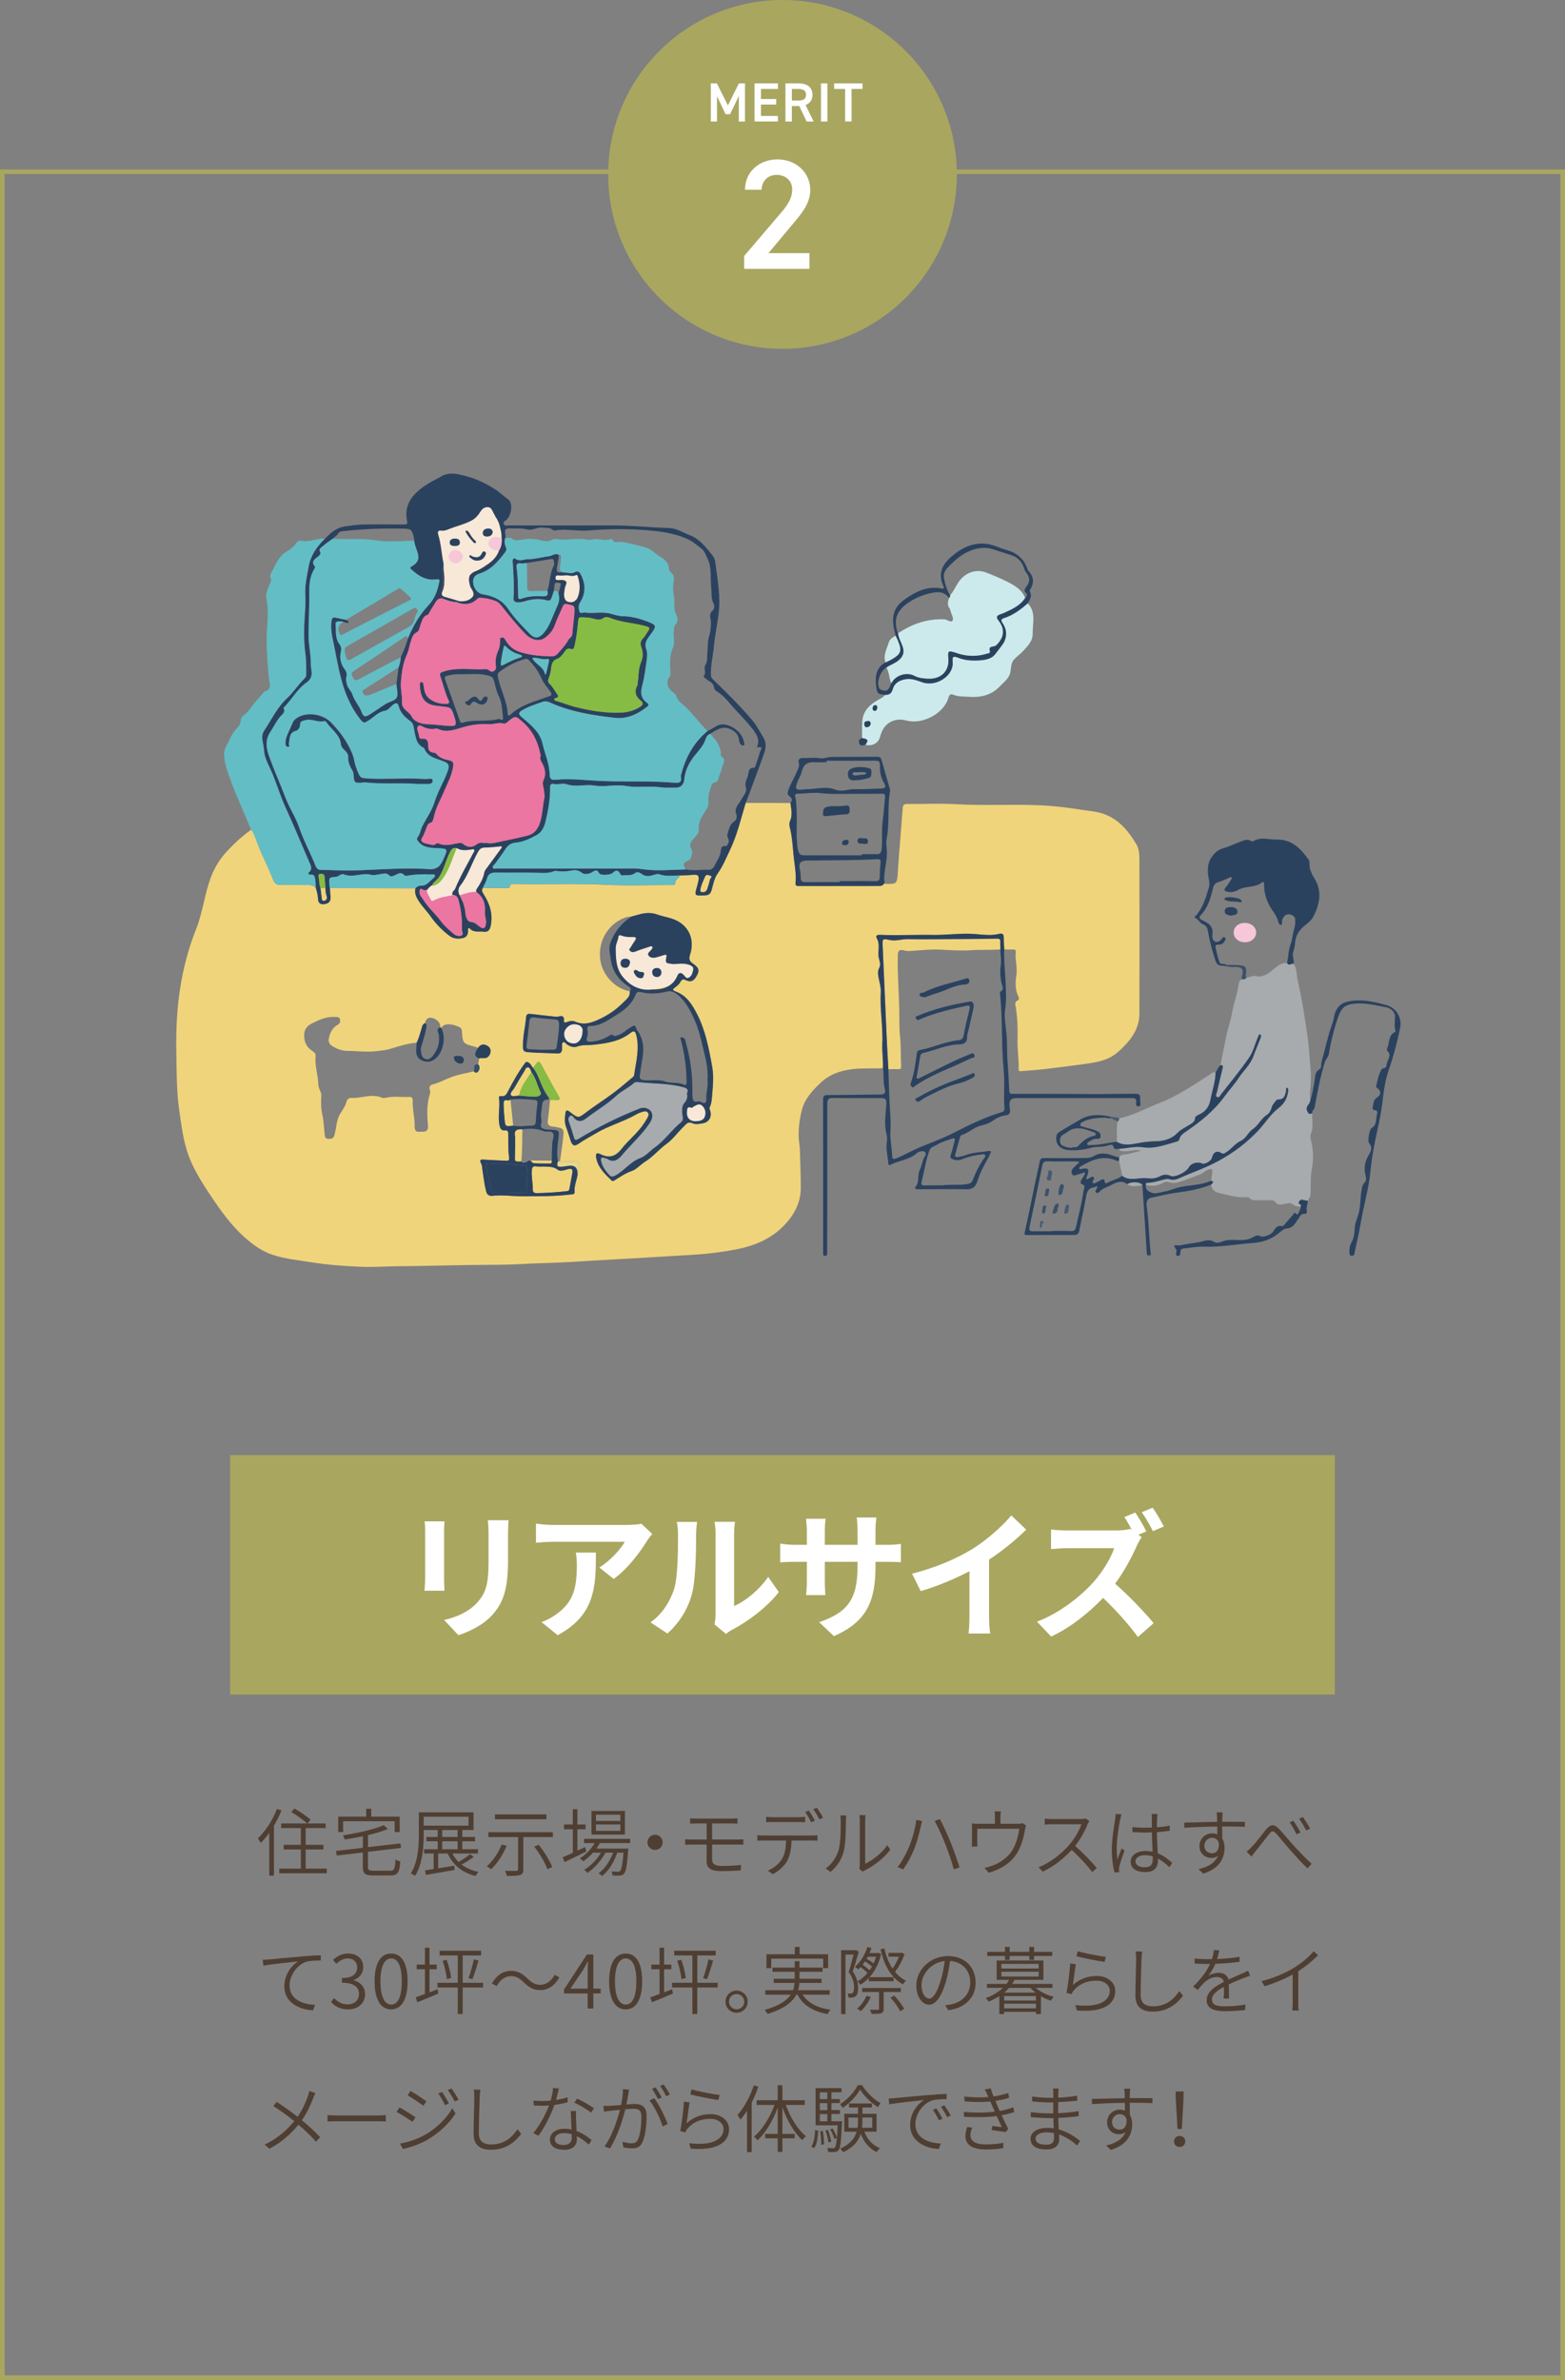 <?xml version="1.0" encoding="UTF-8"?><svg id="_レイヤー_2" xmlns="http://www.w3.org/2000/svg" viewBox="0 0 340 516.79"><rect x="0" y="0" width="340" height="516.79" fill="#808080" stroke="none"/><defs><style>.cls-1{fill:none;}.cls-2{fill:#f7e8d7;}.cls-3{fill:#e7d68a;}.cls-4{fill:#f6c6d9;}.cls-5{fill:#eb76a1;}.cls-6{fill:#fff;}.cls-7{fill:#f0d47b;}.cls-8{fill:#cceaec;}.cls-9{fill:#a9a660;}.cls-10{fill:#a7abad;}.cls-11{fill:#465971;}.cls-12{fill:#86bc43;}.cls-13{fill:#63bdc5;}.cls-14{fill:#2b425f;}.cls-15{fill:#3a4d64;}.cls-16{fill:#3b516a;}.cls-17{fill:#4f3e32;}</style></defs><g id="_レイヤー_1-2"><path class="cls-9" d="m339,37.79v478H1V37.79h338m1-1H0v480h340V36.79h0Z"/><rect class="cls-9" x="50" y="315.96" width="240" height="52"/><path class="cls-6" d="m96.48,332.66v10.14c0,.75.03,1.92.09,2.61h-4.35c.03-.57.15-1.74.15-2.64v-10.11c0-.57-.03-1.62-.12-2.31h4.32c-.06.69-.09,1.35-.09,2.31Zm13.89.45v5.94c0,6.45-1.26,9.24-3.48,11.7-1.98,2.16-5.1,3.63-7.29,4.32l-3.12-3.3c2.97-.69,5.4-1.83,7.2-3.78,2.07-2.25,2.46-4.5,2.46-9.18v-5.7c0-1.2-.06-2.16-.18-3h4.53c-.06.84-.12,1.8-.12,3Z"/><path class="cls-6" d="m140.53,334.64c-1.41,2.34-4.26,6.12-7.2,8.22l-3.12-2.49c2.4-1.47,4.74-4.11,5.52-5.58h-15.63c-1.26,0-2.25.09-3.66.21v-4.17c1.14.18,2.4.3,3.66.3h16.17c.84,0,2.49-.09,3.06-.27l2.37,2.22c-.33.39-.9,1.11-1.17,1.56Zm-19.38,20.43l-3.51-2.85c.96-.33,2.04-.84,3.15-1.65,3.81-2.64,4.53-5.82,4.53-10.74,0-.93-.06-1.74-.21-2.7h4.35c0,7.44-.15,13.56-8.31,17.94Z"/><path class="cls-6" d="m146.43,345.11c.84-2.58.87-8.25.87-11.88,0-1.2-.09-2.01-.27-2.76h4.41c-.03.15-.21,1.47-.21,2.73,0,3.54-.09,9.87-.9,12.9-.9,3.39-2.79,6.33-5.34,8.61l-3.66-2.43c2.64-1.86,4.26-4.62,5.1-7.17Zm9.03,5.4v-17.49c0-1.35-.21-2.49-.24-2.58h4.47c-.03.09-.21,1.26-.21,2.61v15.69c2.43-1.05,5.4-3.42,7.41-6.33l2.31,3.3c-2.49,3.24-6.81,6.48-10.17,8.19-.66.36-1.02.66-1.29.9l-2.52-2.07c.12-.57.24-1.41.24-2.22Z"/><path class="cls-6" d="m181.17,355.28l-3.21-3.03c5.79-2.01,8.34-4.59,8.34-11.97v-1.14h-7.11v4.08c0,1.32.09,2.55.12,3.15h-4.2c.09-.6.18-1.8.18-3.15v-4.08h-2.55c-1.5,0-2.58.06-3.24.12v-4.08c.51.09,1.74.27,3.24.27h2.55v-2.97c0-.87-.09-1.8-.18-2.7h4.26c-.09.57-.18,1.53-.18,2.7v2.97h7.11v-3.15c0-1.2-.09-2.19-.18-2.79h4.29c-.09.6-.21,1.59-.21,2.79v3.15h2.22c1.59,0,2.49-.06,3.3-.21v3.99c-.66-.06-1.71-.09-3.3-.09h-2.22v.99c0,7.44-1.8,11.97-9.03,15.15Z"/><path class="cls-6" d="m211.25,336.35c3.09-1.92,6.51-4.92,8.46-7.29l3.24,3.09c-2.28,2.25-5.16,4.59-8.07,6.51v12.12c0,1.32.06,3.18.27,3.93h-4.74c.12-.72.21-2.61.21-3.93v-9.6c-3.09,1.62-6.9,3.24-10.59,4.32l-1.89-3.78c5.37-1.38,9.78-3.33,13.11-5.37Z"/><path class="cls-6" d="m249.04,332.54l-1.71.72.69.51c-.24.36-.78,1.26-1.05,1.89-1.02,2.34-2.7,5.52-4.71,8.22,2.97,2.58,6.6,6.42,8.37,8.58l-3.42,3c-1.95-2.7-4.74-5.79-7.56-8.49-3.18,3.33-7.17,6.48-11.28,8.4l-3.09-3.24c4.83-1.8,9.48-5.46,12.3-8.61,1.98-2.25,3.81-5.22,4.47-7.35h-10.17c-1.26,0-2.91.18-3.54.21v-4.26c.81.12,2.64.21,3.54.21h10.59c1.29,0,2.49-.15,3.09-.36l.36.27c-.51-.96-1.11-2.01-1.65-2.82l2.37-.99c.78,1.14,1.89,3.06,2.4,4.11Zm3.81-1.08l-2.37,1.02c-.63-1.23-1.62-3-2.43-4.11l2.37-.99c.81,1.14,1.89,3.03,2.43,4.08Z"/><path class="cls-17" d="m61.16,393.1c-.45,1.14-1.02,2.27-1.65,3.33v10.85h-1.01v-9.3c-.59.83-1.22,1.58-1.86,2.21-.11-.24-.42-.78-.61-1.02,1.63-1.52,3.2-3.92,4.13-6.35l.99.29Zm9.83,12.66v1.01h-10.32v-1.01h4.69v-4.16h-3.73v-1.01h3.73v-3.63h-4.27v-1.01h5.62c-.74-.72-2.24-1.79-3.43-2.48l.7-.75c1.2.69,2.75,1.71,3.51,2.43l-.69.8h3.95v1.01h-4.34v3.63h3.86v1.01h-3.86v4.16h4.58Z"/><path class="cls-17" d="m84.75,406.22c.93,0,1.07-.42,1.18-2.47.26.21.72.37,1.04.45-.18,2.37-.53,3.04-2.18,3.04h-3.67c-1.78,0-2.29-.37-2.29-1.84v-3.15l-5.68.67-.14-1.01,5.83-.67v-2.51c-1.31.27-2.67.51-3.97.7-.05-.26-.21-.67-.34-.9,3.2-.51,6.87-1.3,8.85-2.21l.88.83c-1.17.51-2.69.94-4.31,1.33v2.62l7.04-.82.14.98-7.19.85v3.28c0,.67.19.82,1.22.82h3.57Zm-10.2-8.4h-1.07v-3.35h6.08v-1.71h1.09v1.71h6.18v3.35h-1.09v-2.35h-11.19v2.35Z"/><path class="cls-17" d="m102.91,403.2c-.78.61-1.79,1.22-2.64,1.68,1.01.75,2.26,1.31,3.71,1.6-.24.22-.53.61-.66.88-2.88-.72-4.96-2.4-6.05-4.88h-2.08v3.22c1.1-.18,2.31-.37,3.51-.58l.05.93c-2.22.38-4.58.78-6.24,1.07l-.16-.99c.53-.08,1.17-.18,1.86-.27v-3.38h-2.08v-.93h2.96v-1.73h-2.46v-.93h2.46v-1.52h-3.04v.82c0,2.71-.22,6.55-1.87,9.14-.19-.16-.67-.43-.93-.53,1.6-2.53,1.75-6.05,1.75-8.61v-4.66h11.88v3.84h-2.45v1.52h2.77v.93h-2.77v1.73h3.41v.93h-5.55c.34.69.8,1.3,1.34,1.84.85-.5,1.87-1.18,2.5-1.7l.8.58Zm-10.87-6.77h9.75v-1.95h-9.75v1.95Zm4.03,2.46h3.35v-1.52h-3.35v1.52Zm0,2.66h3.35v-1.73h-3.35v1.73Z"/><path class="cls-17" d="m110.07,400.8c-.8,1.98-2.06,3.87-3.38,5.09-.19-.18-.69-.5-.94-.64,1.33-1.14,2.51-2.9,3.23-4.72l1.09.27Zm10.04-2.96v1.06h-6.42v7.03c0,.72-.19,1.02-.7,1.22-.54.18-1.47.19-2.88.19-.05-.34-.22-.78-.38-1.12,1.12.03,2.15.05,2.43.03.3-.02.4-.1.4-.35v-6.99h-6.45v-1.06h14.01Zm-1.39-2.8h-11.19v-1.06h11.19v1.06Zm-1.68,5.54c1.18,1.49,2.45,3.51,2.93,4.85l-1.06.46c-.43-1.33-1.67-3.39-2.85-4.93l.98-.38Z"/><path class="cls-17" d="m127.37,402.04c-1.63.82-3.38,1.66-4.71,2.3l-.42-1.04c.61-.26,1.38-.59,2.21-.98v-5.11h-1.92v-1.02h1.92v-3.33h.99v3.33h1.78v1.02h-1.78v4.64l1.68-.77.24.94Zm2.93-1.81c-.21.42-.46.8-.74,1.18h6.96s-.02.29-.05.45c-.24,3.33-.5,4.58-.94,5.03-.22.27-.51.35-.88.38-.34.02-.94.02-1.57-.02-.02-.26-.11-.64-.26-.88.62.05,1.17.06,1.39.06.24,0,.38-.02.5-.16.29-.29.53-1.33.75-3.97h-1.36c-.64,1.95-1.91,4.03-3.3,5.07-.16-.22-.5-.46-.77-.61,1.33-.9,2.51-2.69,3.17-4.47h-1.67c-.85,1.66-2.42,3.44-3.91,4.39-.18-.22-.46-.5-.72-.67,1.36-.74,2.79-2.22,3.65-3.71h-1.73c-.64.74-1.38,1.38-2.11,1.87-.14-.16-.53-.51-.74-.66,1.28-.78,2.46-1.95,3.23-3.3h-2.32v-.91h10.02v.91h-6.63Zm5.47-1.87h-7.27v-5.12h7.27v5.12Zm-.99-4.31h-5.31v1.36h5.31v-1.36Zm0,2.13h-5.31v1.38h5.31v-1.38Z"/><path class="cls-17" d="m142.31,398.4c.91,0,1.65.74,1.65,1.65s-.74,1.65-1.65,1.65-1.65-.74-1.65-1.65.74-1.65,1.65-1.65Z"/><path class="cls-17" d="m154.71,400.52v3.35c0,.78.56,1.31,2.06,1.31s2.83-.06,4.23-.22l-.08,1.18c-1.26.1-2.75.16-4.29.16-2.32,0-3.11-.82-3.11-2.06v-3.71h-3.19c-.42,0-1.04.02-1.47.05v-1.2c.43.03,1.04.06,1.47.06h3.19v-3.49h-2.18c-.54,0-1.01.02-1.42.03v-1.14c.42.03.88.05,1.42.05h7.59c.53,0,.94-.02,1.3-.05v1.14c-.38-.02-.74-.03-1.3-.03h-4.23v3.49h5.49c.34,0,.94-.02,1.3-.05v1.17c-.35-.03-.91-.03-1.26-.03h-5.52Z"/><path class="cls-17" d="m176.38,398.57c.34,0,.83-.02,1.22-.06v1.18c-.34-.02-.83-.03-1.22-.03h-4.42c-.05,1.73-.3,3.22-.94,4.43-.59,1.06-1.79,2.19-3.14,2.88l-1.06-.78c1.25-.53,2.42-1.46,3.04-2.48.7-1.14.88-2.51.91-4.05h-4.87c-.48,0-.93,0-1.36.03v-1.18c.43.05.86.06,1.36.06h10.47Zm-8.5-2.93c-.53,0-1.02.02-1.42.05v-1.18c.45.05.9.08,1.41.08h5.59c.45,0,1.01-.03,1.46-.08v1.18c-.46-.03-1.01-.05-1.46-.05h-5.57Zm8.36.06c-.32-.64-.86-1.62-1.3-2.21l.77-.34c.4.56.99,1.54,1.33,2.19l-.8.35Zm1.2-3.17c.43.58,1.06,1.57,1.36,2.18l-.78.35c-.35-.7-.88-1.6-1.33-2.19l.75-.34Z"/><path class="cls-17" d="m179.38,405.74c1.33-.96,2.3-2.37,2.79-3.95.48-1.49.48-4.71.48-6.47,0-.43-.03-.78-.1-1.1h1.31c-.02.21-.08.66-.08,1.1,0,1.74-.05,5.19-.5,6.79-.46,1.7-1.5,3.25-2.83,4.35l-1.07-.72Zm7.31.05c.05-.24.1-.54.1-.85v-9.64c0-.59-.06-1.01-.08-1.15h1.31c-.02.14-.06.58-.06,1.15v9.4c1.5-.69,3.55-2.18,4.8-4.03l.67.96c-1.39,1.9-3.6,3.52-5.46,4.45-.22.11-.37.22-.53.34l-.75-.62Z"/><path class="cls-17" d="m199.08,395.18l1.26.26c-.11.34-.21.75-.29,1.09-.21.98-.77,3.38-1.46,5.04-.59,1.46-1.46,3.07-2.37,4.37l-1.2-.51c1.01-1.34,1.91-3.01,2.45-4.34.7-1.63,1.38-4.1,1.6-5.91Zm3.97.22l1.15-.38c.62,1.14,1.63,3.3,2.32,5.03.66,1.6,1.5,4.03,1.94,5.46l-1.25.4c-.4-1.58-1.17-3.78-1.84-5.47-.64-1.65-1.63-3.84-2.32-5.03Z"/><path class="cls-17" d="m222.89,396.41c-.08.21-.16.61-.22.91-.19,1.23-.67,3.31-1.58,4.85-1.18,2.05-3.35,3.67-6.29,4.48l-.93-1.06c.5-.08,1.06-.24,1.54-.42,1.67-.53,3.49-1.76,4.48-3.33.88-1.38,1.39-3.39,1.54-4.75h-9.12v2.96c0,.27.02.67.05.91h-1.25c.05-.26.06-.69.06-.98v-2.82c0-.34,0-.85-.06-1.2.45.05.93.06,1.47.06h3.57v-1.54c0-.3-.02-.69-.08-1.15h1.36c-.06.46-.08.85-.08,1.15v1.54h3.73c.58,0,.86-.05,1.06-.13l.77.5Z"/><path class="cls-17" d="m236.66,395.45c-.1.11-.29.45-.37.64-.54,1.39-1.58,3.33-2.72,4.75,1.7,1.46,3.65,3.52,4.71,4.8l-.99.86c-1.07-1.41-2.82-3.33-4.47-4.8-1.73,1.86-3.89,3.62-6.29,4.71l-.91-.94c2.59-1.01,4.93-2.91,6.61-4.79,1.09-1.23,2.29-3.19,2.71-4.56h-6.39c-.56,0-1.42.06-1.57.08v-1.3c.18.03,1.07.1,1.57.1h6.27c.48,0,.88-.05,1.12-.11l.72.56Z"/><path class="cls-17" d="m243.64,393.98c-.08.24-.19.7-.26.99-.34,1.55-.78,4.63-.78,6.44,0,.85.05,1.52.16,2.38.26-.77.66-1.78.93-2.43l.61.48c-.38,1.07-.96,2.69-1.12,3.46-.05.21-.08.5-.08.69.02.16.05.38.06.54l-1.02.06c-.32-1.14-.59-2.85-.59-4.99,0-2.34.53-5.36.74-6.69.05-.35.1-.74.1-1.04l1.26.11Zm10.42,11.46c-.82-.75-1.63-1.41-2.48-1.86v.4c0,1.25-.58,2.53-2.69,2.53s-3.25-.85-3.25-2.24c0-1.26,1.15-2.34,3.22-2.34.56,0,1.07.06,1.55.16-.06-1.26-.14-2.87-.16-4.21-.53.03-1.07.05-1.6.05-.9,0-1.71-.06-2.62-.11l-.02-1.07c.9.08,1.74.13,2.67.13.53,0,1.04-.02,1.57-.03,0-.82-.02-1.54,0-2,0-.29-.03-.69-.06-.96h1.3c-.05.32-.08.62-.1.93-.03.45-.03,1.23-.05,1.97.99-.08,1.94-.19,2.79-.37v1.1c-.88.14-1.82.24-2.79.32.02,1.58.13,3.22.19,4.59,1.28.51,2.29,1.33,3.14,2.08l-.61.93Zm-3.62-2.34c-.53-.16-1.09-.26-1.66-.26-1.25,0-2.1.56-2.1,1.33,0,.82.8,1.3,1.98,1.3,1.41,0,1.79-.69,1.79-1.78,0-.16,0-.37-.02-.59Z"/><path class="cls-17" d="m265.51,396.6c0,.93.02,1.92.03,2.64.32.54.5,1.23.5,2,0,2.16-1.01,4.5-4.66,5.6l-.99-.96c2.18-.51,3.63-1.44,4.23-2.94-.38.34-.88.5-1.44.5-1.36,0-2.59-.94-2.59-2.62,0-1.54,1.26-2.72,2.74-2.72.43,0,.8.08,1.14.22l-.02-1.7c-2.42.02-5.15.13-7.14.27l-.03-1.12c1.76-.03,4.74-.13,7.16-.16-.02-.48-.02-.9-.03-1.14-.02-.3-.06-.77-.11-.93h1.33c-.03.16-.08.72-.08.91-.02.27-.02.67-.02,1.14h.34c1.98,0,3.86,0,4.58.02v1.07c-.88-.05-2.29-.08-4.59-.08h-.32Zm-.7,3.57c-.26-.78-.82-1.1-1.49-1.1-.86,0-1.67.67-1.67,1.73s.77,1.63,1.68,1.63c.98,0,1.58-.77,1.47-2.26Z"/><path class="cls-17" d="m271.95,401.04c.86-.86,2.22-2.71,3.14-3.83.88-1.04,1.7-1.2,2.72-.14.9.93,2.16,2.51,3.19,3.62.94,1.04,2.54,2.75,3.95,4.02l-.9.99c-1.22-1.14-2.67-2.77-3.79-4.03-1.02-1.15-2.24-2.69-2.98-3.49-.7-.75-.99-.66-1.54.05-.77.96-2.13,2.72-2.93,3.71-.34.4-.69.9-.93,1.2l-1.04-1.07c.37-.29.69-.61,1.1-1.02Zm10.58-3.12l-.86.38c-.37-.8-.96-1.86-1.49-2.58l.83-.35c.4.58,1.14,1.78,1.52,2.54Zm2.11-.85l-.85.4c-.42-.8-1.02-1.82-1.54-2.53l.8-.38c.42.56,1.18,1.76,1.58,2.51Z"/><path class="cls-17" d="m58.5,425.48c.98-.1,4.05-.4,6.96-.64,1.74-.16,3.19-.24,4.23-.27v1.14c-.91,0-2.29.02-3.11.26-2.32.77-3.67,3.23-3.67,5.11,0,3.19,2.96,4.16,5.52,4.26l-.42,1.18c-2.87-.1-6.24-1.62-6.24-5.19,0-2.5,1.52-4.56,3.04-5.43-1.39.16-5.89.59-7.59.94l-.13-1.28c.61-.02,1.09-.05,1.39-.08Z"/><path class="cls-17" d="m71.92,434.73l.67-.85c.69.7,1.57,1.36,2.96,1.36s2.45-.88,2.45-2.27-.99-2.43-3.71-2.43v-1.02c2.45,0,3.3-1.01,3.3-2.32,0-1.17-.78-1.94-2.05-1.95-.96.02-1.81.51-2.47,1.18l-.72-.85c.86-.78,1.89-1.38,3.23-1.39,1.92.02,3.33,1.06,3.33,2.91,0,1.46-.85,2.4-2.1,2.85v.06c1.38.32,2.5,1.38,2.5,2.99,0,2.08-1.63,3.33-3.68,3.33-1.82,0-2.96-.78-3.71-1.6Z"/><path class="cls-17" d="m81.38,430.22c0-4.07,1.39-6.02,3.6-6.02s3.57,1.97,3.57,6.02-1.38,6.11-3.57,6.11-3.6-2.02-3.6-6.11Zm5.91,0c0-3.43-.93-4.96-2.3-4.96s-2.34,1.54-2.34,4.96.94,5.06,2.34,5.06,2.3-1.57,2.3-5.06Z"/><path class="cls-17" d="m95.06,431.95l.16.94c-1.57.67-3.25,1.36-4.55,1.89l-.37-1.07c.54-.19,1.25-.43,2.02-.74v-5.36h-1.79v-1.01h1.79v-3.67h.99v3.67h1.57v1.01h-1.57v5.01l1.74-.67Zm9.89-.38h-4.43v5.76h-1.07v-5.76h-4.42v-1.02h4.42v-5.94h-3.94v-1.02h9.01v1.02h-4v5.94h4.43v1.02Zm-7.92-6.02c.48,1.26.86,2.9.99,3.95l-.93.26c-.11-1.07-.48-2.72-.93-3.99l.86-.22Zm4.75,3.97c.43-1.06.91-2.85,1.17-4.05l1.01.24c-.4,1.36-.9,3.03-1.34,4.07l-.83-.26Z"/><path class="cls-17" d="m113.8,430.46c-.88-.85-1.6-1.36-2.79-1.36-1.3,0-2.43.88-3.1,2.16l-1.04-.54c1.01-1.81,2.48-2.77,4.16-2.77,1.44,0,2.45.59,3.57,1.68.88.85,1.62,1.36,2.79,1.36,1.3,0,2.43-.88,3.1-2.16l1.04.54c-1.01,1.81-2.48,2.77-4.16,2.77-1.44,0-2.45-.59-3.57-1.68Z"/><path class="cls-17" d="m130.5,432.86h-1.6v3.27h-1.23v-3.27h-5.14v-.85l4.98-7.6h1.39v7.41h1.6v1.04Zm-2.83-1.04v-3.81c0-.58.05-1.5.1-2.08h-.08c-.29.56-.61,1.14-.93,1.7l-2.83,4.19h3.75Z"/><path class="cls-17" d="m132.34,430.22c0-4.07,1.39-6.02,3.6-6.02s3.57,1.97,3.57,6.02-1.38,6.11-3.57,6.11-3.6-2.02-3.6-6.11Zm5.91,0c0-3.43-.93-4.96-2.31-4.96s-2.34,1.54-2.34,4.96.94,5.06,2.34,5.06,2.31-1.57,2.31-5.06Z"/><path class="cls-17" d="m146.03,431.95l.16.94c-1.57.67-3.25,1.36-4.55,1.89l-.37-1.07c.54-.19,1.25-.43,2.02-.74v-5.36h-1.79v-1.01h1.79v-3.67h.99v3.67h1.57v1.01h-1.57v5.01l1.74-.67Zm9.89-.38h-4.43v5.76h-1.07v-5.76h-4.42v-1.02h4.42v-5.94h-3.94v-1.02h9.01v1.02h-4v5.94h4.43v1.02Zm-7.92-6.02c.48,1.26.86,2.9.99,3.95l-.93.26c-.11-1.07-.48-2.72-.93-3.99l.86-.22Zm4.75,3.97c.43-1.06.91-2.85,1.17-4.05l1.01.24c-.4,1.36-.9,3.03-1.34,4.07l-.83-.26Z"/><path class="cls-17" d="m162.44,434.64c0,1.34-1.07,2.42-2.42,2.42s-2.4-1.07-2.4-2.42,1.09-2.4,2.4-2.4,2.42,1.07,2.42,2.4Zm-.75,0c0-.9-.74-1.65-1.67-1.65s-1.65.75-1.65,1.65.75,1.67,1.65,1.67,1.67-.74,1.67-1.67Z"/><path class="cls-17" d="m174.38,433.13c1.14,1.79,3.23,2.88,6.05,3.28-.22.24-.51.67-.64.94-3.1-.58-5.33-1.9-6.53-4.23h-.26c-.83,1.58-2.58,3.07-6.24,4.19-.13-.22-.42-.62-.66-.86,3.22-.91,4.87-2.08,5.7-3.33h-5.55v-.96h6.05c.19-.53.29-1.06.32-1.58h-4.53v-.9h4.56v-1.52h-4.82v-.91h4.82v-1.39h1.04v1.39h5.01v.91h-5.01v1.52h4.8v.9h-4.83c-.03.53-.11,1.06-.27,1.58h6.87v.96h-5.87Zm-6.83-5.76h-1.04v-3.01h6.16v-1.6h1.06v1.6h6.18v3.01h-1.07v-2.06h-11.28v2.06Z"/><path class="cls-17" d="m186.57,423.79c-.38,1.33-.86,2.99-1.31,4.29.94,1.36,1.15,2.56,1.17,3.59,0,.82-.16,1.52-.53,1.79-.18.16-.43.26-.7.29-.24.03-.56.03-.86.02,0-.26-.06-.64-.22-.91.29.03.54.03.74.02.18,0,.3-.05.42-.14.19-.18.27-.66.27-1.15,0-.91-.21-2.05-1.17-3.38.4-1.2.78-2.67,1.06-3.78h-1.76v12.92h-.94v-13.88h3.06l.13-.05.67.38Zm2.19,5.7c-.58.61-1.18,1.1-1.84,1.49-.14-.21-.4-.54-.61-.74.77-.42,1.52-1.06,2.16-1.84-.38-.38-.96-.88-1.52-1.26-.16.18-.32.34-.48.5-.16-.14-.53-.43-.74-.56,1.2-1.01,2.18-2.59,2.72-4.29l.88.19c-.13.38-.27.75-.43,1.12h1.76l.16-.05.61.24c-.48,2.08-1.39,3.78-2.53,5.04h5.23v.88h-5.38v-.72Zm.42,4.13c-.5,1.17-1.36,2.32-2.14,3.09-.19-.14-.58-.42-.82-.54.82-.72,1.57-1.75,2.02-2.8l.94.26Zm2.8-1.07v3.65c0,.53-.11.8-.53.96-.4.14-1.04.16-2.11.14-.05-.26-.21-.64-.35-.9.82.02,1.52.02,1.71,0,.22-.02.27-.05.27-.22v-3.63h-3.65v-.88h8.39v.88h-3.73Zm-3.07-4.71c.19-.27.37-.54.53-.83-.38-.35-.96-.77-1.52-1.1-.16.26-.34.5-.51.72.53.37,1.12.83,1.5,1.22Zm-.38-2.96c-.08.16-.16.3-.26.46.53.29,1.12.67,1.5,1.01.22-.46.42-.96.56-1.47h-1.81Zm7.97-.54c-.46,1.38-1.26,2.83-2.06,3.83.67.83,1.47,1.49,2.4,1.92-.21.16-.51.53-.66.8-2.55-1.36-4.11-4.11-4.88-7.62l.83-.19c.37,1.66.96,3.17,1.78,4.39.54-.72,1.04-1.71,1.38-2.59h-2.26v-.82h2.69l.18-.06.61.35Zm-2.23,8.98c.83.88,1.76,2.1,2.15,2.9l-.86.51c-.37-.82-1.26-2.06-2.1-2.96l.82-.45Z"/><path class="cls-17" d="m205.36,435.42c.48-.03.96-.11,1.33-.19,2.03-.43,4.1-1.95,4.1-4.77,0-2.43-1.58-4.45-4.39-4.66-.19,1.5-.5,3.12-.93,4.61-.98,3.27-2.23,4.9-3.65,4.9-1.34,0-2.75-1.58-2.75-4.19,0-3.39,3.04-6.37,6.87-6.37s6.02,2.59,6.02,5.76-2.21,5.52-5.94,5.99l-.66-1.07Zm-1.02-5.27c.42-1.33.72-2.87.9-4.34-3.11.37-5.04,3.01-5.04,5.22,0,2.06.98,2.96,1.68,2.96s1.63-1.06,2.46-3.84Z"/><path class="cls-17" d="m225,431.66c1.02.86,2.54,1.6,3.94,1.95-.21.19-.5.58-.64.82-.72-.22-1.46-.56-2.16-.96v3.87h-1.09v-.48h-6.9v.48h-1.04v-3.91c-.69.45-1.46.85-2.35,1.22-.13-.26-.4-.59-.61-.77,1.57-.58,2.82-1.36,3.73-2.23h-3.46v-.86h4.24c.22-.3.42-.58.58-.88h-2.71v-4.19h10.15v4.19h-6.29c-.14.3-.32.59-.51.88h8.77v.86h-3.65Zm-6.67-6.93h-3.84v-.9h3.84v-1.07h1.02v1.07h4.27v-1.07h1.04v1.07h3.95v.9h-3.95v.85h-1.04v-.85h-4.27v.85h-1.02v-.85Zm-.78,2.72h8.1v-1.01h-8.1v1.01Zm0,1.74h8.1v-1.04h-8.1v1.04Zm7.43,3.49c-.42-.32-.8-.66-1.1-1.02h-4.66c-.32.35-.66.69-1.06,1.02h6.82Zm.08.75h-6.9v.98h6.9v-.98Zm0,2.67v-1.02h-6.9v1.02h6.9Z"/><path class="cls-17" d="m233.07,431.05c1.54-1.38,3.3-1.98,5.22-1.98,2.37,0,4,1.42,4,3.28,0,2.82-2.58,4.69-8.32,4.21l-.35-1.17c5.04.61,7.48-.88,7.48-3.09,0-1.3-1.22-2.21-2.87-2.21-2.18,0-3.84.78-4.98,2.15-.22.27-.37.53-.46.78l-1.09-.27c.3-1.42.72-4.79.8-6.39l1.23.16c-.21,1.1-.48,3.49-.66,4.53Zm1.07-7.36c1.33.42,4.69,1.07,6.1,1.22l-.27,1.1c-1.49-.19-4.91-.9-6.11-1.23l.29-1.09Z"/><path class="cls-17" d="m248.14,423.75c-.08.48-.11.99-.14,1.49-.06,1.81-.19,5.59-.19,8.04,0,1.76,1.15,2.38,2.67,2.38,2.96,0,4.59-1.65,5.73-3.3l.8.99c-1.09,1.49-3.11,3.46-6.56,3.46-2.23,0-3.78-.91-3.78-3.47,0-2.4.16-6.37.16-8.1,0-.56-.03-1.07-.13-1.5l1.44.02Z"/><path class="cls-17" d="m265.85,434c.05-.62.06-1.71.06-2.56-1.52.8-2.62,1.66-2.62,2.75,0,1.31,1.31,1.47,2.96,1.47,1.22,0,2.91-.13,4.31-.37l-.05,1.17c-1.22.14-2.95.26-4.31.26-2.22,0-4.05-.46-4.05-2.37s1.87-3.02,3.73-3.99c-.13-.7-.72-1.06-1.47-1.06-1.07,0-2.03.5-2.77,1.18-.45.43-.91,1.01-1.44,1.63l-.99-.74c2.11-2.03,3.12-3.71,3.68-4.91h-.75c-.67,0-1.71-.03-2.59-.1v-1.09c.85.11,1.95.16,2.66.16.35,0,.7,0,1.09-.02.22-.7.38-1.42.42-1.98l1.17.1c-.1.46-.24,1.14-.48,1.86,1.65-.06,3.38-.21,4.9-.48v1.07c-1.58.26-3.55.38-5.28.45-.35.86-.88,1.79-1.5,2.59.59-.4,1.54-.64,2.26-.64,1.02,0,1.89.53,2.1,1.47,1.15-.54,2.16-.93,3.03-1.34.45-.19.82-.37,1.22-.58l.46,1.07c-.37.11-.9.32-1.31.48-.93.37-2.1.83-3.33,1.42.02.91.03,2.29.05,3.07h-1.12Z"/><path class="cls-17" d="m286.36,424.57c-1.09,1.09-2.66,2.42-4.31,3.46v6.91c0,.59.03,1.34.1,1.63h-1.41c.05-.29.1-1.04.1-1.63v-6.19c-1.71.94-3.97,1.92-6.11,2.54l-.66-1.1c2.66-.64,5.38-1.86,7.14-2.95,1.63-1.01,3.31-2.42,4.19-3.55l.96.88Z"/><path class="cls-17" d="m68.52,454.51c-.14.27-.35.78-.48,1.1-.54,1.42-1.36,3.23-2.46,4.79,1.44,1.18,2.83,2.43,3.97,3.68l-.9.98c-1.18-1.36-2.42-2.51-3.81-3.7-1.5,1.82-3.52,3.78-6.32,5.22l-1.01-.9c2.83-1.34,4.82-3.15,6.42-5.09-1.2-.98-3.03-2.34-4.55-3.27l.74-.9c1.41.9,3.28,2.24,4.53,3.22,1.06-1.52,1.74-3.09,2.24-4.48.1-.29.24-.78.32-1.12l1.31.46Z"/><path class="cls-17" d="m71.16,459.28c.46.05,1.25.08,2.16.08h8.8c.82,0,1.36-.05,1.7-.08v1.39c-.32-.02-.96-.06-1.68-.06h-8.82c-.88,0-1.68.03-2.16.06v-1.39Z"/><path class="cls-17" d="m90.27,459.76l-.64.99c-.78-.56-2.53-1.68-3.47-2.16l.64-.98c.91.5,2.82,1.67,3.47,2.15Zm1.97,3.86c2.66-1.52,4.74-3.6,6.03-5.84l.69,1.15c-1.36,2.15-3.57,4.23-6.11,5.71-1.62.94-3.79,1.68-5.3,2l-.66-1.17c1.74-.3,3.75-.96,5.35-1.86Zm.4-7.33l-.67.96c-.75-.58-2.5-1.74-3.41-2.26l.62-.96c.93.51,2.79,1.76,3.46,2.26Zm4.87.45l-.83.38c-.38-.82-.94-1.81-1.47-2.53l.82-.35c.38.58,1.12,1.74,1.49,2.5Zm2.11-.8l-.82.38c-.42-.82-1.01-1.78-1.52-2.48l.8-.35c.42.54,1.15,1.71,1.54,2.45Z"/><path class="cls-17" d="m104.36,453.75c-.08.48-.11.99-.14,1.49-.06,1.81-.19,5.59-.19,8.04,0,1.76,1.15,2.38,2.67,2.38,2.96,0,4.59-1.65,5.73-3.3l.8.99c-1.09,1.49-3.11,3.46-6.56,3.46-2.23,0-3.78-.91-3.78-3.47,0-2.4.16-6.37.16-8.1,0-.56-.03-1.07-.13-1.5l1.44.02Z"/><path class="cls-17" d="m123.33,456.49c-.86.24-1.84.43-2.88.58-.78,2.24-2.19,4.99-3.47,6.69l-1.12-.58c1.33-1.54,2.71-4.1,3.43-5.99-.5.03-.99.05-1.49.05-.59,0-1.25-.02-1.84-.05l-.06-1.07c.56.06,1.2.1,1.9.1.58,0,1.2-.03,1.83-.08.26-.88.48-1.9.51-2.75l1.28.11c-.14.58-.37,1.57-.62,2.5.83-.13,1.68-.32,2.51-.59l.03,1.09Zm1.81,1.9c-.05.66-.02,1.09,0,1.65.02.61.08,1.68.11,2.69,1.36.5,2.46,1.28,3.28,1.97l-.62.98c-.69-.62-1.57-1.33-2.61-1.82.02.27.02.51.02.72,0,1.23-.83,2.24-2.74,2.24-1.71,0-3.12-.67-3.12-2.23,0-1.44,1.41-2.34,3.12-2.34.56,0,1.09.06,1.6.16-.06-1.31-.14-2.9-.18-4.02h1.14Zm-.93,5.04c-.53-.14-1.07-.24-1.66-.24-1.22,0-2.02.54-2.02,1.31s.61,1.28,1.91,1.28,1.79-.75,1.79-1.52c0-.22,0-.51-.02-.83Zm4.18-4.69c-.85-.72-2.54-1.68-3.6-2.16l.58-.88c1.14.51,2.91,1.52,3.67,2.1l-.64.94Z"/><path class="cls-17" d="m136.69,453.75c-.05.27-.11.58-.18.86-.06.46-.22,1.46-.42,2.37.77-.06,1.46-.11,1.86-.11,1.36,0,2.53.51,2.53,2.63,0,1.89-.27,4.39-.93,5.7-.5,1.06-1.26,1.3-2.27,1.3-.59,0-1.36-.11-1.86-.22l-.19-1.22c.69.22,1.52.35,1.95.35.59,0,1.07-.13,1.42-.83.53-1.1.75-3.19.75-4.93,0-1.49-.67-1.75-1.68-1.75-.4,0-1.07.05-1.81.11-.58,2.27-1.65,5.78-3.35,8.52l-1.17-.46c1.62-2.18,2.82-5.84,3.35-7.94-.86.08-1.68.18-2.11.21-.37.05-.96.13-1.36.19l-.13-1.26c.5.03.86.02,1.36,0,.54-.02,1.49-.1,2.48-.18.22-1.12.42-2.39.42-3.46l1.33.13Zm5.44,1.86c1.01,1.26,2.38,4.13,2.93,5.6l-1.1.53c-.48-1.6-1.74-4.35-2.87-5.65l1.04-.48Zm.83.21c-.32-.64-.86-1.62-1.31-2.23l.78-.34c.4.58.99,1.55,1.33,2.21l-.8.35Zm1.78-.64c-.35-.7-.86-1.62-1.34-2.21l.78-.34c.43.59,1.04,1.58,1.36,2.19l-.8.35Z"/><path class="cls-17" d="m149.17,461.05c1.54-1.38,3.3-1.98,5.22-1.98,2.37,0,4,1.42,4,3.28,0,2.82-2.58,4.69-8.32,4.21l-.35-1.17c5.04.61,7.47-.88,7.47-3.09,0-1.3-1.22-2.21-2.87-2.21-2.18,0-3.84.78-4.98,2.15-.22.27-.37.53-.46.78l-1.09-.27c.3-1.42.72-4.79.8-6.39l1.23.16c-.21,1.1-.48,3.49-.66,4.53Zm1.07-7.36c1.33.42,4.69,1.07,6.1,1.22l-.27,1.1c-1.49-.19-4.91-.9-6.11-1.23l.29-1.09Z"/><path class="cls-17" d="m164.76,453.1c-.4,1.17-.9,2.35-1.46,3.46v10.76h-1.01v-9.01c-.45.74-.94,1.39-1.44,1.97-.1-.26-.42-.78-.62-1.04,1.42-1.57,2.74-3.97,3.54-6.42l.99.29Zm5.95,3.97c.98,2.72,2.64,5.43,4.4,6.79-.24.19-.61.56-.82.85-1.71-1.52-3.31-4.31-4.31-7.14v5.79h2.66v.96h-2.66v2.94h-1.02v-2.94h-2.72v-.96h2.72v-5.73c-1.04,2.87-2.66,5.57-4.39,7.11-.19-.24-.53-.61-.77-.8,1.76-1.39,3.47-4.13,4.47-6.87h-3.89v-1.02h4.58v-3.25h1.02v3.25h4.85v1.02h-4.13Z"/><path class="cls-17" d="m176.25,466.09c.58-.78.77-2.21.82-3.55l.69.13c-.08,1.41-.26,2.93-.88,3.78l-.62-.35Zm6.69-5.46s0,.29-.02.43c-.18,3.97-.35,5.36-.74,5.83-.22.27-.46.38-.83.4-.32.03-.88.03-1.42-.02-.03-.26-.11-.62-.24-.86.54.05,1.07.06,1.26.06.22,0,.34-.03.46-.16.16-.21.29-.8.4-2.08l-.54.24c-.14-.58-.53-1.46-.91-2.1l.54-.19c.38.62.77,1.49.93,2.03.05-.69.11-1.57.16-2.71h-4.8v-8.08h5.63v.91h-2.19v1.47h1.84v.86h-1.84v1.52h1.84v.86h-1.84v1.57h2.3Zm-4.83-6.29v1.47h1.63v-1.47h-1.63Zm1.63,2.34h-1.63v1.52h1.63v-1.52Zm-1.63,3.95h1.63v-1.57h-1.63v1.57Zm.64,2.08c.19.94.29,2.13.27,2.91l-.61.1c.03-.8-.06-1.98-.24-2.93l.58-.08Zm1.23,2.5c-.06-.69-.35-1.76-.64-2.58l.54-.13c.32.82.61,1.87.69,2.56l-.59.14Zm7.3-12.44c.98,1.58,2.54,3.11,4.02,3.91-.19.24-.43.61-.56.88-1.46-.9-3.01-2.42-3.89-3.84-.77,1.39-2.23,2.98-3.79,3.99-.13-.26-.37-.62-.54-.83,1.57-.94,3.1-2.61,3.83-4.1h.94Zm.5,10.1c.61,1.65,1.78,2.96,3.38,3.59-.21.19-.53.58-.69.85-1.6-.75-2.79-2.16-3.46-3.97-.46,1.5-1.52,2.9-3.81,3.99-.14-.21-.45-.58-.67-.75,2.21-1.01,3.17-2.32,3.59-3.7h-2.69v-3.89h2.98v-1.36h-1.95v-.88h4.96v.88h-2.05v1.36h3.07v3.89h-2.66Zm-1.49-.83c.1-.53.11-1.07.11-1.6v-.62h-2.06v2.23h1.95Zm1.07-2.23v.64c0,.53-.02,1.06-.08,1.58h2.22v-2.23h-2.14Z"/><path class="cls-17" d="m194.45,455.59c.98-.1,4.05-.4,6.96-.64,1.74-.16,3.19-.24,4.23-.27l.02,1.14c-.91,0-2.3.02-3.11.26-2.32.77-3.68,3.23-3.68,5.11,0,3.19,2.96,4.16,5.52,4.26l-.42,1.18c-2.85-.1-6.24-1.63-6.24-5.19,0-2.51,1.52-4.56,3.04-5.43-1.39.16-5.87.59-7.57.94l-.14-1.28c.61-.02,1.09-.05,1.39-.08Zm10.28,4.47l-.75.35c-.35-.75-.83-1.62-1.31-2.27l.74-.32c.37.53.98,1.52,1.33,2.24Zm1.81-.69l-.75.37c-.38-.75-.86-1.58-1.36-2.24l.72-.35c.38.53,1.02,1.5,1.39,2.22Z"/><path class="cls-17" d="m220.35,458.62c-.7.24-1.63.48-2.74.69.46,1.02,1.01,2.13,1.44,2.96l-.56.69c-.78-.13-2.02-.29-3.03-.42l.1-.9c.8.11,1.57.19,2.08.24-.3-.64-.7-1.52-1.1-2.4-2.05.29-4.63.3-7.11.16l-.03-1.06c2.42.22,4.8.19,6.72-.05-.24-.54-.46-1.04-.62-1.42-.11-.27-.24-.53-.34-.78-1.62.14-3.62.16-5.6-.03l-.08-1.06c1.91.21,3.7.26,5.25.11-.08-.19-.16-.38-.24-.54-.22-.5-.35-.75-.56-1.09l1.3-.27c.14.54.37,1.17.61,1.78,1.12-.16,2.26-.42,3.19-.75l.21,1.04c-.83.26-1.89.5-2.99.67l.27.66c.14.34.38.88.67,1.54,1.26-.24,2.24-.53,2.95-.8l.22,1.04Zm-9.14,3.36c-.21.5-.38,1.2-.38,1.62,0,1.26,1.01,2.05,3.31,2.05,1.25,0,2.72-.11,3.84-.35l-.03,1.15c-.99.18-2.53.29-3.76.29-2.82,0-4.45-.96-4.45-2.9,0-.67.18-1.39.37-1.97l1.1.11Z"/><path class="cls-17" d="m234.01,465.89c-.93-.85-2.29-1.84-3.92-2.4.02.43.03.78.03,1.04,0,1.06-.67,2.21-2.74,2.21-2.24,0-3.49-.8-3.49-2.31,0-1.41,1.38-2.37,3.65-2.37.48,0,.94.03,1.39.11-.03-.75-.06-1.55-.08-2.24h-.91c-1.1,0-2.85-.1-4-.22v-1.09c1.09.18,2.93.29,4.02.29h.86v-2.4c-.26.02-.53.02-.8.02-1.12,0-2.83-.11-3.78-.24v-1.06c.94.18,2.69.3,3.76.3h.83v-1.09c0-.27-.03-.74-.06-.93h1.22c-.03.27-.06.56-.08,1.04,0,.19-.02.53-.02.94,1.39-.06,2.74-.19,4.13-.42l.02,1.07c-1.3.13-2.66.26-4.15.32v2.4c1.5-.06,2.99-.21,4.45-.43v1.09c-1.52.19-2.93.3-4.43.37.03.85.08,1.73.11,2.5,2.11.59,3.75,1.78,4.64,2.5l-.66.99Zm-5.04-2.71c-.51-.1-1.02-.16-1.57-.16-1.58,0-2.43.61-2.43,1.36s.64,1.33,2.29,1.33c.93,0,1.73-.27,1.73-1.41,0-.29-.02-.69-.02-1.12Z"/><path class="cls-17" d="m245.44,456.6c0,.93.02,1.92.03,2.64.32.54.5,1.23.5,2,0,2.16-1.01,4.5-4.66,5.6l-.99-.96c2.18-.51,3.63-1.44,4.23-2.94-.38.34-.88.5-1.44.5-1.36,0-2.59-.94-2.59-2.62,0-1.54,1.26-2.72,2.74-2.72.43,0,.8.08,1.14.22l-.02-1.7c-2.42.02-5.15.13-7.14.27l-.03-1.12c1.76-.03,4.74-.13,7.15-.16-.02-.48-.02-.9-.03-1.14-.02-.3-.06-.77-.11-.93h1.33c-.03.16-.08.72-.08.91-.02.27-.02.67-.02,1.14h.34c1.98,0,3.86,0,4.58.02v1.07c-.88-.05-2.29-.08-4.59-.08h-.32Zm-.7,3.57c-.26-.78-.82-1.1-1.49-1.1-.86,0-1.66.67-1.66,1.73s.77,1.63,1.68,1.63c.98,0,1.58-.77,1.47-2.26Z"/><path class="cls-17" d="m255.06,464.99c0-.72.56-1.18,1.22-1.18s1.22.46,1.22,1.18-.56,1.2-1.22,1.2-1.22-.45-1.22-1.2Zm.38-9.03l-.03-1.81h1.73l-.03,1.81-.35,6.34h-.94l-.37-6.34Z"/><path class="cls-7" d="m161.99,174.35c3.24,0,6.48.01,9.73.02.17,1.32.51,2.63-.09,3.95-.16.34-.17.83-.07,1.2.49,1.9.63,3.84.8,5.77.19,2.15.68,4.28.47,6.46-.06.61.27.64.73.64,5.8-.01,11.6-.01,17.41-.01.43,0,.82-.04,1.04-.47,2.95.1,2.88.09,3.07-2.87.29-4.53.71-9.05,1.04-13.57.05-.75.36-.9,1.03-.89,3.52.03,7.05-.16,10.56.05,5.96.35,11.92-.02,17.87.22,3.15.12,6.29.48,9.41.99,1.19.2,2.41.28,3.59.55,3.95.9,6.37,3.68,8.3,6.95.59,1,.66,2.26.66,3.43.02,11.08.02,22.16,0,33.24,0,3.64-2.09,6.14-4.64,8.41-2.17,1.94-4.86,2.29-7.55,2.66-2.83.38-5.67.75-8.51,1.08-1.68.19-3.37.29-5.05.44-.54.05-.49-.34-.48-.66.04-2.03-.3-4.04-.25-6.08.06-2.41,0-4.83-.39-7.22-.08-.46-.32-1.11.46-1.42.3-.12.25-.57.13-.81-.73-1.43-.69-3.13-.47-4.47.29-1.8-.28-3.45-.12-5.16.05-.54-.12-.62-.57-.6-.63.03-1.26,0-1.89,0-.05-.81-.14-1.62-.13-2.43,0-.78-.09-1.18-1.06-.94-.73.18-1.52.24-2.3.22-1.34-.03-2.68-.23-3.97-.26-2.64-.07-5.3.29-7.96.25-2.86-.04-5.73.04-8.59.05-1.03,0-2.07-.04-3.1-.07-.49-.01-.91.21-.61.71.75,1.25.28,2.62.4,3.92.08.82.61,1.7.15,2.55-.42.78-.25,1.59-.09,2.35.2.98.47,1.95.42,2.95-.21,3.77.52,7.5.34,11.27-.08,1.72.21,3.46.14,5.2-2.25.13-4.5-.06-6.75.22-2.64.33-4.98,1.18-6.93,3.05-1.78,1.71-3.42,3.49-4.01,5.98-.6,2.52-.88,5.07-.44,7.65.02.15.03.29.04.44.08,2.88.21,5.76.21,8.64,0,2.75-1.03,5.12-2.81,7.25-3,3.61-6.97,5.31-11.43,6.16-3.11.59-6.23.97-9.4,1.14-2.46.13-4.92.3-7.39.44-3.86.22-7.72.48-11.58.67-2.42.12-4.85.3-7.27.44-3.83.22-7.67.27-11.5.48-2.44.13-4.87.14-7.31.15-6.33.03-12.65.25-18.98.3-2.65.02-5.32.23-7.97.11-3.63-.16-7.25-.41-10.86-1-2.75-.45-5.53-.7-8.2-1.58-2.37-.78-4.32-2.21-6.14-3.82-2.94-2.62-5.2-5.8-7.38-9.07-2.05-3.08-4.03-6.18-5.14-9.73-.88-2.81-1.23-5.73-1.65-8.64-.64-4.37-.58-8.75-.66-13.14-.16-9.04.91-17.83,4.29-26.3,1.46-3.65,1.84-7.64,3.24-11.33.8-2.1,1.95-3.97,3.47-5.6,1.61-1.73,3.33-3.34,5.28-4.7.62.76.9,1.7,1.22,2.59,1.06,2.9,2.52,5.63,3.65,8.5.26.67.82.96,1.6.94,1.66-.05,3.33-.02,5-.01.91,0,1.88-.2,2.58.67.21.74.43,1.47.46,2.26.02.65.24,1.27,1.08,1.25,1.31-.03,1.82-.68,1.62-1.97-.08-.51-.07-1.03-.1-1.54,6.2.01,12.4.03,18.6.04-.18.82-.02,1.5.41,2.28.81,1.46,2.02,2.58,2.95,3.92,1.11,1.59,2.47,2.94,4.01,4.12.91.7,1.97.69,2.97.48.87-.19,1.14-.96,1.06-1.83-.03-.31.23-.41.42-.21.83.93,1.93.54,2.93.67.96.13,1.38-.32,1.58-1.25.54-2.52-.17-4.75-1.5-6.84-.29-.46-.56-.88-.2-1.41,1.67,0,3.33.02,5,.02.31,0,.76.14.84-.31.12-.65.56-.58,1-.57,6.73.13,13.47-.15,20.2.18,4.62.23,9.26.04,13.89.04.33,0,.87.02.85-.32-.05-.87.78-1.11,1.04-1.73.88-.07,1.76-.02,2.64-.14,1.33-.17,1.61.22,1.31,1.48-.07.29-.13.57-.21.86-.65,2.27-.66,2.2,1.63,2.11.93-.03,1.26-.37,1.49-1.18.35-1.2.58-2.54,1.28-3.52,1.15-1.6,1.87-3.39,2.69-5.11,1.56-3.25,2.39-6.79,3.42-10.25Zm-40.32,77.81c.23-1.68.49-3.35.67-5.03.22-2.08.18-2.09-1.92-2.47-.11-.02-.22-.02-.33-.03-.77-.08-1.2-.39-1.08-1.28.21-1.49.33-3,.48-4.5.44,0,.89-.02,1.33.01.95.07.85-.29.48-.94-1.13-1.99-2.23-3.99-3.31-6.01-.93-1.75-.9-1.76-2.04-.19-.04.06-.11.1-.17.14-.34-.38-.48-.93-1-1.16-.26-.11-.41-.26-.7.12-1.46,1.94-2.62,4.05-3.73,6.19-.31.59-.59,1.1-1.37,1.01-.26-.03-.63-.11-.56.41.27,1.97-.31,3.94.11,5.93.15.73.44,1.14,1.1,1.09.82-.07.8.36.8.93.02,1.62-.05,3.26.17,4.85.11.79-.13.83-.68.81-1.55-.06-3.1-.13-4.65-.23-.69-.04-1.22-.11-.72.87.22.44.21,1,.29,1.51.24,1.51.41,3.04.79,4.53.19.72.7,1.01,1.3.94,2.26-.26,4.5.12,6.76.1,3.4-.02,6.8.04,10.19-.39.39-.05,1.02.08.96-.62-.13-1.37.55-2.59.67-3.9.13-.49.29-.98.38-1.48.15-.78-.02-1.26-1-1.2-1.07.07-2.14,0-3.22-.02Zm-26.01-29.08c.02-.88-.46-1.45-1.2-1.83-1.1-.56-1.89-.21-2.13.92-.66.27-.65.93-.83,1.46-.31.94-.52,1.91-1,2.79-1.95.16-3.8.73-5.65,1.32-.88.28-1.79.34-2.7.47-2.21.33-4.41-.01-6.61-.01-1.24,0-2.27-.4-3.31-1.03-.87-.52-.93-1.2-.72-1.98.29-1.09.77-2.07,1.84-2.65.48-.26.64-.71.5-1.24-.14-.54-.6-.44-1-.47-1.81-.15-3.39.56-4.95,1.33-1.05.52-1.78,1.2-1.82,2.52-.05,1.55.53,2.75,1.79,3.54.52.33.74.59.69,1.17-.2,2.07.55,4.05.59,6.08.02.92.71,1.67.66,2.41-.1,1.44-.09,2.78.23,4.21.3,1.33.31,2.76.49,4.14.07.54.03,1.03.79,1.07.72.04,1.21-.11,1.36-.92.1-.54.26-1.06.34-1.61.15-1.01.34-2.04.89-2.93.52-.84,1.11-1.63,1.36-2.61.13-.51.52-.85,1.05-.82,2.24.11,4.47-1.03,6.72-.03.21.09.52.05.77,0,1.68-.41,3.39-.1,5.08-.19.49-.03.8.2.77.72-.1,1.93.47,3.8.43,5.71-.03,1.48.96,1.08,1.74,1.12.98.06,1.22-.61,1.15-1.37-.21-2.29-.3-4.57.41-6.8.09-.27.12-.63.02-.87-.3-.73.08-1.1.66-1.24,1.37-.35,2.59-1.04,3.89-1.54,1.61-.63,3.33-.84,4.98-1.3.28.44.78.32.93.08.31-.47.52-1.06,0-1.59.08-.43.16-.86.24-1.28.58-.24,1.26.14,1.8-.27.51-.38.72-.94.64-1.55-.08-.6-.57-.93-1.09-1.12-.73-.26-1.25.12-1.66.71-.17-.22-.42-.25-.67-.32-2.58-.69-2.6-.7-2.78-3.37-.04-.54-.28-.81-.73-.97-.45-.16-.89-.37-1.35-.44-.9-.14-1.82-.2-2.44.71-.08-.01-.13-.05-.17-.12Zm41.15-7.79c.13,1.11-.61,1.57-1.32,2.3-1.54,1.57-3.24,2.74-5.2,3.67-1.75.83-3.45,1.4-5.36.55-.59-.26-1.24-.1-1.84.14-.35.14-.6.08-.56-.36.1-.96-.43-1.07-1.16-.88-.49.13-.96,0-1.43-.04-1.55-.16-3.09-.34-4.63-.53-.63-.08-.97.07-1.02.79-.14,1.94-.66,3.84-.66,5.81,0,1.43-.05,1.64,1.42,1.74,2.07.14,4.14.17,6.21.25.57.02.78-.33.84-.81.03-.25,0-.52.02-.78.03-.29-.08-.65.21-.82.33-.19.51.18.73.35.72.56,1.6.84,2.4.54,1.14-.42,2.28-.24,3.4-.36,2.85-.31,5.73-.7,8.11-2.57.64-.51,1.02-.51,1.27.45.76,2.98-.06,5.85-.48,8.75-.02.13-.12.28-.23.36-1.42,1.17-2.81,2.39-4.28,3.49-1.89,1.41-3.89,2.68-5.77,4.09-1.84,1.39-1.81,1.44-3.61.05-.09-.07-.17-.14-.27-.2-.39-.21-.66-.26-.74.34-.15,1.07-.25,2.12.16,3.17.36.93.63,1.89.94,2.84.39,1.18.85,1.35,1.86.64,1.15-.81,2.41-1.44,3.61-2.17,2.81-1.69,6.02-2.52,8.85-4.15.38-.22.8-.38,1.22-.51.42-.13.92-.27,1.24.12.32.39.11.85-.12,1.24-.2.35-.43.69-.64,1.04-1.37,2.15-3.43,3.68-4.97,5.66-1.3,1.67-2.72,2.02-4.56,1.11-.79-.39-1.08-.16-.93.73.37,2.17,1.89,3.54,3.34,4.97.14.13.35.16.52.06,1.26-.77,2.44-1.62,3.9-2.12,1.07-.37,1.92-1.43,2.99-2.09,1.64-1.01,2.89-2.59,4.52-3.77,1.37-.98,2.46-2.53,3.74-3.77.62-.61.98-1.18,1.99-.71.62.29,1.39.12,2.09.01,1.38-.21,2.07-1.32,1.71-2.68-.07-.24-.25-.55-.16-.73.5-1.03.49-2.14.6-3.23.18-1.95.3-3.88-.06-5.84-.71-3.9-1.46-7.8-3.3-11.34-.99-1.9-2.15-3.81-4.34-4.7-1.09-.44-1.08-.48-.1-1.23.36-.27.67-.59.88-.98.27-.49.51-.68,1.12-.39,1.07.52,1.71.26,2.31-.75.76-1.28.67-1.85-.73-2.83-.76-.53-.93-.99-.63-1.9,1.01-3.05-.03-5.94-2.81-7.38-1.34-.7-2.94-.87-4.38-1.39-1.33-.48-2.61-.34-3.91.02-.57.16-1.14.31-1.7.47-.29.03-.6.01-.88.09-3.27.94-6.18,4.25-5.88,8.76.22,3.45,2.98,6.71,6.46,7.38Z"/><path class="cls-7" d="m152.17,193.11c.17-1.05.65-1.89,1.01-2.78.22-.54.79-.33,1.16-.18.6.25-.01.51-.07.75-.17.71-.36,1.41-.6,2.1-.19.55-.62.82-1.21.72-.45-.08-.26-.44-.29-.62Z"/><path class="cls-7" d="m69.63,192.83c.36,0,.71,0,1.07,0,.02.58.05,1.15.26,1.72.16.43.04.95-.5,1.06-.63.13-.53-.46-.59-.81-.11-.65-.16-1.3-.24-1.96Z"/><path class="cls-7" d="m217.34,206.15c-2.17.19-4.35.04-6.53.19-2.24.15-4.51-.05-6.76-.14-1.83-.07-3.65.11-5.46.24-.77.06-1.49.15-2.27-.08-.69-.2-1.24-.05-1.27.95-.11,3.85.21,7.68.31,11.52.06,2.14-.04,4.29.19,6.41.22,2.07.1,4.13.22,6.19.04.71-.19.78-.76.74-.66-.04-1.33,0-2,0-.12-2.29-.27-4.57-.37-6.86-.3-6.62-.58-13.24-.87-19.86-.07-1.69-.07-1.7,1.62-1.35,1.3.26,2.56-.24,3.86-.2,2.8.07,5.61.02,8.41,0,3.62-.02,7.25-.03,10.87-.11.6-.01.82.07.79.68-.03.55.02,1.11.03,1.66Z"/><path class="cls-7" d="m141.9,214.87c1.84-1.03,3.39-2.33,4.2-4.35.15-.38.31-.75.28-1.17,1.14-.06,2.28-.25,3.39.18.5.2.96.43.81,1.11-.15.7-.34,1.42-1.07,1.7-.45.17-.68-.31-.95-.61-.59-.64-1.11-.6-1.42.15-.99,2.35-2.93,2.99-5.25,3Z"/><path class="cls-7" d="m118,253.3c1.07.11,2.14-.09,3.14.69.64.5,1.52.08,2.26-.11.77-.2,1.08.01.95.78-.2,1.2-.44,2.39-.66,3.59-.06.32-.28.37-.56.41-2.17.26-4.34.38-6.53.43-.58.01-.87-.26-.85-.76.06-1.4-.35-2.78-.21-4.19.07-.72.29-.98,1.02-.85.47.08.96.02,1.44.02Z"/><path class="cls-7" d="m113.5,245.24c-.08,2.32,0,4.65-.25,6.97-1.44.06-1.42.07-1.37-1.4.04-1.21.04-2.43.05-3.64,0-.11,0-.22-.02-.33q-.45-1.85,1.59-1.61Z"/><path class="cls-7" d="m115.47,232.83c-1.04,1.61-2.31,3.1-2.69,5.07-.62.02-1.5.33-1.77-.09-.31-.49.45-1.06.74-1.59.66-1.19,1.37-2.36,2.09-3.51.23-.36.35-.97.82-.95.53.02.6.66.81,1.08Z"/><path class="cls-7" d="m110.9,238.76c.19,1.89.39,3.78.59,5.67-1.7.21-1.71.21-1.87-1.44-.09-.98-.17-1.97-.19-2.96-.01-.61-.12-1.4.98-1.07.13.04.33-.13.5-.2Z"/><path class="cls-7" d="m115.21,251.99c1.55.01,3.11.02,4.66.03.05.32.03.63-.39.63-1.18,0-2.35.01-3.52-.07-.26-.02-.5-.39-.75-.59Z"/><path class="cls-2" d="m150.61,210c-.58-.5-1.2-.84-1.93-1.08-.62-.2-1.28-.28-1.89-.51-1.24-.48-2.11-1.56-3.48-1.81-.35-.06-.7-.08-1.05-.08-.01,0-.03,0-.05,0-.02-.09-.04-.18-.06-.25-.12-.45-.43-.88-.83-1.13-.45-.28-.99-.36-1.5-.25-.3.06-.69.36-.96.35-.12,0-.27,0-.25-.16.18-1-.41-1.83-1.45-1.9-.14,0-.28-.02-.41-.03-.17-.32-.46-.57-.87-.68-.71-.2-1.72.24-1.85,1.05-.04.27-.07.53-.09.79-.17.17-.29.37-.33.62-.31,2.07-.09,4.08.75,6.01.85,1.94,2.29,3.79,4.52,4.03,1.05.11,2.14-.04,3.18-.18.94-.13,1.92-.27,2.81-.61.77-.3,1.85-.92,2.11-1.8.01,0,.02,0,.04,0,.27.02.53.04.8.05.58.04,1.15.08,1.73.12,1.26.09,2.03-1.73,1.06-2.56Z"/><path class="cls-2" d="m126.75,224.24c-.01-.14-.03-.29-.06-.43,0-.02,0-.04-.01-.06-.04-.16-.12-.31-.18-.45-.02-.04-.03-.07-.06-.1-.08-.12-.17-.23-.26-.34,0-.01-.02-.02-.03-.03-.01-.01-.02-.02-.03-.03-.1-.09-.22-.18-.34-.26-.02-.02-.05-.03-.07-.05-.01,0-.03-.01-.04-.02-.13-.06-.26-.12-.4-.17-.03,0-.06-.02-.08-.02-.16-.03-.32-.05-.49-.07-.03,0-.06,0-.1,0-.16,0-.32.04-.48.06-.07.01-.13.03-.19.05-.17.07-.37.13-.52.24-.12.09-.25.18-.36.28-.07.07-.13.15-.18.22-.05.07-.12.14-.16.22,0,.02-.02.03-.02.05-.06.13-.12.26-.17.4-.01.04-.02.07-.03.11,0,.02,0,.03,0,.05-.02.15-.05.29-.06.44,0,.04,0,.07,0,.11,0,.17.04.34.07.5,0,.04.02.08.03.12.05.16.12.31.19.46.09.19.23.35.36.51.13.16.32.29.48.41.03.02.07.05.1.07.15.08.31.14.47.2.2.06.4.07.6.03.2,0,.39-.07.56-.18.03-.02.05-.05.07-.07.07-.03.14-.05.21-.09.16-.12.33-.24.47-.39.11-.12.2-.25.3-.38.02-.03.05-.07.07-.1.02-.04.04-.07.06-.11.07-.15.14-.3.19-.46.01-.03.02-.07.03-.11,0-.02,0-.04.01-.06.02-.15.05-.3.06-.44,0-.04,0-.08,0-.11Z"/><path class="cls-2" d="m153.44,241.35s0-.03-.01-.05c-.04-.14-.11-.27-.16-.4,0-.02-.02-.04-.03-.05-.04-.07-.1-.13-.14-.19-.04-.05-.09-.13-.15-.19-.05-.05-.11-.09-.17-.13-.05-.06-.09-.13-.14-.19l-.3-.23c-.23-.14-.49-.2-.76-.2-.11,0-.22,0-.33,0-.23.03-.47.05-.69.11-.05.02-.1.03-.15.05-.16.06-.32.12-.47.2-.02.01-.03.02-.05.03-.11.08-.23.17-.33.26-.02.02-.03.03-.04.05-.09.11-.19.22-.26.34-.03.06-.13.3-.16.37,0,0,0,.02,0,.03,0,0,0,.02,0,.03,0,.07-.02.13-.03.2-.01.07-.02.15-.03.22,0,.01,0,.02,0,.03,0,.08.04.33.05.41.02.09.06.15.09.24,0,0,0,0,0,0,0,.01,0,.02,0,.03.05.2.14.37.27.51.11.16.25.29.42.39.06.03.13.05.19.08.04.03.07.06.11.08.18.12.4.2.6.28.04.02.09.03.13.04.08.02.18.03.26.04.08.01.17.03.26.03.11,0,.22-.02.32-.03.1-.01.22-.02.32-.05.08-.03.16-.07.23-.1.07-.03.15-.06.22-.1.02,0,.03-.02.05-.03.12-.08.24-.17.34-.26.02-.02.03-.03.05-.05.09-.1.18-.22.26-.33,0-.01.02-.03.03-.04,0,0,0-.02.01-.02.05-.11.12-.27.16-.38.03-.09.04-.19.05-.29.01-.1.04-.21.03-.31-.01-.14-.03-.3-.06-.43Z"/><path class="cls-2" d="m108.79,114.09c-.1-.78-.49-1.48-1.15-1.8-.06-.24-.11-.49-.13-.75-.11-1.41-1.65-2.63-3.01-1.73-2.63,1.74-5.47,3.72-8.72,3.94-1.08.07-2,.87-2,2,0,.7.43,1.4,1.05,1.76,0,1.93.15,3.84.42,5.76.08.59.54,1.03,1.09,1.26-.17,1.47-.39,2.94-.39,4.42,0,.82.61,1.77,1.47,1.93,1.16.22,2.32.33,3.5.27,1.85-.1,2.48-2.06,1.41-3.41-.25-.32-.28-.89-.32-1.29-.03-.36-.04-.72-.04-1.08,0-.23.06-.39.05-.43.38-.32.91-.55,1.32-.79.74-.44,1.46-.89,2.18-1.36,1.41-.92,2.84-1.79,3.26-3.53.4-1.64.22-3.53,0-5.18Z"/><path class="cls-2" d="m108.74,182.36c-.84-.84-1.97-.67-2.83,0,.17-.14-.31.21-.31.2-.15.1-.31.19-.48.27-.29.15-.42.2-.85.31-.66.18-1.12.21-1.96.11-.8-.09-1.6-.2-2.39.03-1.01.3-1.82,1.01-2.29,1.94-.41.82-.5,1.24-.92,2.07-.35.69-.75,1.37-1.18,2.01-.82,1.21-1.85,2.35-3.07,3.41-.81.71-.73,2.1,0,2.83.42.42.95.59,1.47.56.44.67,1.24,1.09,2.14.81,1.62-.49,3.24-.98,4.87-1.47.88-.27,1.75-.55,2.42-1.22.6-.6.95-1.38,1.21-2.18.18-.58.33-1.27.54-1.76.24-.55.67-1.26,1.03-1.84.81-1.32,1.41-2.35,2.6-3.28.84-.68.71-2.12,0-2.83Z"/><path class="cls-2" d="m125.8,126.26s0-.05,0-.07c.02-.08.04-.16.06-.24.17-.49-.2-1.12-.7-1.23-.31-.07-.59,0-.82.16-1.18.04-2.35.08-3.53.12-.64.02-.64,1.02,0,1,.56-.02,1.12-.04,1.68-.06-.06.25-.01.51.13.74,0,.04.01.1.01.14,0,.19-.02.38-.03.57-.02.4-.06.8-.07,1.2-.03.8.12,1.68.75,2.25.57.52,1.43.29,1.67-.44,0-.01,0-.03.01-.04.31-.1.55-.34.66-.67.28-.9.42-1.86.41-2.8,0-.24-.09-.46-.24-.63Z"/><path class="cls-14" d="m161.99,174.35c-1.03,3.46-1.87,7-3.42,10.25-.82,1.72-1.55,3.51-2.69,5.11-.7.98-.93,2.31-1.28,3.52-.23.81-.56,1.15-1.49,1.18-2.29.08-2.28.16-1.63-2.11.08-.28.14-.57.21-.86.3-1.26.02-1.65-1.31-1.48-.89.11-1.76.07-2.64.14-1.49.02-2.98.28-4.44-.23-.44-.15-.82-.02-1.26.12-.86.27-1.75.46-2.62-.2-.38-.29-.99-.56-1.44-.21-.82.66-1.76.4-2.65.51-.3.04-.44-.07-.59-.34-.47-.86-.9-.89-1.65-.19-.53.5-2.69.59-2.95.04-.41-.88-.92-.58-1.41-.25-.76.51-1.81.6-2.3.2-.75-.62-1.53-.66-2.23-.52-1.14.22-2.23.29-3.36.09-.14-.02-.31,0-.44.05-1.23.51-2.48.41-3.78.36-2.89-.1-5.79.01-8.68-.05-1.07-.02-1.82.12-2.14,1.31-.19.7-.6,1.35-.91,2.02-.36.53-.09.95.2,1.41,1.32,2.09,2.03,4.32,1.5,6.84-.2.93-.62,1.38-1.58,1.25-.99-.14-2.1.25-2.93-.67-.19-.21-.44-.11-.42.21.07.87-.19,1.65-1.06,1.83-1,.21-2.06.22-2.97-.48-1.54-1.18-2.9-2.53-4.01-4.12-.94-1.34-2.14-2.46-2.95-3.92-.43-.78-.59-1.46-.41-2.28.31-.36.76-.58,1.17-.56,1.26.07,1.85-.92,2.65-1.56.21-.17.53-.41.39-.73-.12-.27-.46-.13-.7-.14-1.62-.09-3.24-.05-4.85.19-.35.05-.79.25-1.06-.04-.63-.69-1.25-.4-1.88-.07-.44.23-1.05.49-1.34.17-.69-.75-1.4-.39-2.13-.3-.62.08-1.3.27-1.87.12-1.98-.54-3.96.73-5.94-.1-.58-.24-1.1.5-1.75.55-1.47.12-1.47.15-1.37,1.66.02.26.06.51.1.76.03.51.02,1.04.1,1.54.2,1.29-.32,1.94-1.62,1.97-.84.02-1.06-.6-1.08-1.25-.02-.79-.25-1.52-.46-2.26-.03-.55-.02-1.11-.1-1.66-.1-.63-.09-1.39-1.12-1.24-.38.06-.46-.34-.27-.51.89-.74.38-1.51.07-2.23-1.72-4.03-3.42-8.07-5.24-12.05-1.2-2.63-1.95-5.42-3.16-8.04-.63-1.36-1.37-2.75-1.44-4.29-.06-1.37-.83-2.82.02-4.1,1.59-2.39,2.8-5.05,4.95-7.04,1.39-1.29,2.38-2.92,3.74-4.23.26-.25.48-.56.48-.97-.02-1.5.02-3.01-.19-4.51-.27-1.94-.31-3.89-.26-5.84.06-2.32.38-4.65.24-6.95-.13-2.12.37-4.11.73-6.14.42-2.4,1.77-4.34,3.49-6.01,1.27-1.31,2.6-2.51,4.53-2.73,1.17-.14,2.34-.37,3.51-.39,3-.06,6-.03,9-.01.65,0,1.02.09.82-.89-.46-2.31.21-4.24,1.98-5.99,1.68-1.66,3.71-2.6,5.69-3.68.93-.5,2.09-.58,3.14-.4,3.08.52,5.92,1.71,8.52,3.45.95.64,1.78,1.43,2.7,2.11,1.03.76.7,3.38-.44,4.42-.26.23-.72.33-.56.83.18.58.67.35,1.03.35,7.52.01,15.04.03,22.56,0,4.11-.02,8.19.47,12.3.56,1.56.04,3.03.99,4.53,1.57,2.1.8,3.35,2.48,4.7,4.1.42.5.72,1.01.81,1.66.49,3.73,1.19,7.47.75,11.23-.27,2.25-.78,4.49-.99,6.76-.2,2.2-.74,4.36-.7,6.58,0,.46.2.74.51,1.04,2.93,2.81,5.81,5.67,8.45,8.76.96,1.13,1.62,2.45,2.39,3.7.88,1.43.53,2.66.07,3.95-1.24,3.47-2.55,6.92-3.84,10.37Zm-68.8,18.46h.02c-.15-.02-.24.05-.26.2h.01c-.15,0-.21.1-.23.24h0c-.23.03-.41.22-.71.01-.84-.59-.9-.02-.86.63.04.59.5.96.78,1.43,1.07,1.78,2.68,3.11,3.9,4.77.73,1,1.72,1.83,2.66,2.64.47.4,1.16.7,1.76.39.56-.29.07-.87.07-1.31,0-.11.04-.22.04-.33,0-2.1-.2-4.17-.82-6.18-.17-.56-.55-.97-1.22-.93-.32-.67.36-.94.56-1.41,1.12-2.71,2.6-5.23,3.97-7.81.1-.19.3-.39.16-.6-.18-.27-.48-.09-.71-.06-1.06.14-2.11.27-3.08-.33-.78-.14-1.15.21-1.49.92-.85,1.74-1.25,3.66-2.3,5.33-.46.74-1.27,1.11-1.6,1.91h.03c-.22-.03-.36.06-.42.27h0c-.15-.02-.24.06-.25.21Zm-23.56.02c.08.65.13,1.31.24,1.96.06.35-.04.94.59.81.53-.11.66-.62.5-1.06-.21-.57-.24-1.14-.26-1.72-.06-.77-.12-1.53-.17-2.3-.03-.51-.19-.82-.8-.79-.67.03-.56.43-.49.84.13.75.09,1.54.39,2.26Zm49.28-64.52c.63-1.81.49-3.82,1.44-5.56.11-.19.01-.51,0-.76-.02-.42-.16-.68-.67-.59-1.73.3-3.47.56-5.2.84-.48.04-.97.17-1.42.09-.83-.15-.89.45-.83.91.3,2.08.31,4.18.34,6.27,0,.52.21.66.68.49,1.52-.55,3.1-.62,4.69-.53.91.05,1.24-.28.97-1.17Zm-15.47,65.36c.02-.18-.03-.41.06-.54.77-1.12,1.45-2.28,1.71-3.64.08-.43.34-.73.58-1.05,1-1.36,2-2.72,2.99-4.09.1-.14.31-.28.2-.48-.11-.2-.32-.07-.49-.05-1.03.08-2.06.23-3.09.22-.77,0-1.17.26-1.55.94-1.36,2.41-2.12,5.13-3.86,7.35-.44.56-.57,1.35-.12,2.08.72,1.27,1.15,2.62,1.27,4.1.05.66.51,1.67,1.06,1.68,1.01.02,1.47.7,2.15,1.12.58.36.94.42,1.17-.43.27-.99-.23-1.88-.17-2.75.13-1.89-.32-3.38-1.91-4.46Zm5.52-76.92c.07-.9-.21-1.73-.41-2.6-.24-1.04-.84-1.82-1.31-2.71-.3-.56-.46-1.25-1.2-1.31-.7-.06-1.23.29-1.63.92-.51.81-1.09,1.53-2,2-1.57.83-3.3,1.2-4.92,1.86-.48.2-.98.38-1.5.32-.77-.09-1.01.13-.76.93.62,2.06.71,4.22,1.15,6.31-.03.98-.47,1.92-.17,2.92.23.76.2,1.54-.14,2.25-.41.88-.39,1.66.26,2.4-.79-.29-1.29.08-1.68.73-.38.63-.76,1.27-1.16,1.89-.19.31-.36.8-.63.88-.87.25-1.04.97-1.31,1.64-.3.72-.41,1.81-.93,2.07-1,.49-1.08,1.33-1.37,2.1-.32.86-.39,1.82-.78,2.65-.92,1.95-1.19,4.03-1.35,6.13-.11,1.44.31,2.89.23,4.3-.1,1.71,1.59,2,2.15,3.22.46,1.01,2.03,1.58,3.27,1.6,1.54.03,3.04.27,4.56.37,1.81.12,1.99-.11,1.43-1.88-.72-2.26-.74-2.12-3.09-2.38-1.36-.15-2.92-.29-3.75-1.72-.51-.88-.66-1.88-.68-2.89,0-.24-.09-.55.29-.61.43-.07.45.26.5.56.19,1.2.2,2.29,1.52,3.18,1.17.79,2.24.98,3.5.96.48,0,.67-.27.44-.74-.8-1.64-1.16-3.42-1.77-5.13-.28-.77-.04-.9.62-1.13,3.03-1.04,6.15-.33,9.23-.55.27-.02.49.11.71.28.34.27.67.41,1.1.1.41-.29.42-.64.37-1.06-.15-1.12,0-2.19.47-3.24.28-.63.43-1.32.44-2.03,0-.34-.16-.79.39-.89.47-.08.63.27.82.6.78,1.34,1.91,2.21,3.42,2.63,1.8.5,3.63.77,5.48.79.75,0,1.64.29,2.3-.44.87-.96,1.77-1.9,2.4-3.03.26-.48.84-.68.89-1.34.1-1.51.35-3.02.44-4.53.1-1.65.04-1.63-1.54-1.94-.47-.09-.72-.05-.94.44-.63,1.38-1.28,2.73-1.79,4.17-.4,1.11-1.2,2.06-2.18,2.74-1.13.79-2.85.5-4.21-.91-1.79-1.86-3.43-3.87-5.03-5.9-.43-.55-.84-1-1.47-1.24-.94-.35-1.91-.58-2.92-.66-.32-.03-.68-.1-.95.17-1.4,1.39-3.01,1.38-4.73.76.23-.29.56-.13.84-.2.94.03,1.83-.04,2.58-.74,1.07-1,.01-1.72-.28-2.54-.61-1.72-.31-2.71,1.25-3.29.95-.35,1.77-.85,2.56-1.44,1.07-.81,2.02-1.72,2.44-3.05.54-.84.65-1.77.56-2.74Zm40.05,72.04c1.28.23,2.56.19,3.85.07.91-.08,1.78.42,2.45-1.02.47-1.01,1.19-1.89,1.29-3.09.04-.54.17-1.14.99-1.04.43.05.43-.31.6-.6.46-.75-.36-1.34-.17-1.9.33-1,.43-2.15,1.49-2.83.45-.29.66-1,.46-1.51-.55-1.4.53-2.24,1.06-3.22.46-.86,1.32-1.69,1.02-2.64-.32-1,.16-1.7.41-2.46.24-.71.01-1.93,1.4-1.83.07,0,.19-.21.24-.34.35-1.04.73-2.08,1.02-3.15.09-.34.89-1.24-.48-.94-.21.05-.16-.14-.1-.28.58-1.57-.31-2.77-1.15-3.85-1.22-1.55-2.62-2.95-3.96-4.42-.97-1.06-1.81-2.23-2.98-3.12-.47-.36-1.26-.72-1.31-1.26-.09-.98-.77-1.24-1.38-1.67-.36-.25-1.02-.73-.88-.88.68-.77-.08-1.69.35-2.38.53-.84.35-1.74.44-2.62.14-1.28.03-2.64.43-3.83.3-.91.3-1.73.36-2.63.06-.88-.57-1.89.23-2.63.6-.54.56-1.21.31-1.7-.57-1.11-.37-2.32-.49-3.45-.23-2.07.19-4.18-.77-6.22-.35-.75-.72-1.73-1.2-2.1-1.04-.79-2.05-1.72-3.27-2.25-3-1.31-6.27-1.7-9.44-1.92-4-.28-8.04-.22-12.07.12-2.33.19-4.7-.44-7.06-.02-.2.04-.5,0-.64-.13-.62-.58-1.38-.36-2.09-.48-1.14-.18-2.13.62-3.25.42-.94-.17-1.88-.33-2.84-.24-.66.06-1.49-.18-1.95.15-.49.35.03,1.22-.14,1.86-.25.7-.18,1.39.12,2.04.18.4.11.72-.13,1.03-1.52,2.02-3.11,3.95-5.69,4.72-.91.27-1.4.97-1.3,1.95.14,1.31,1.06,2.34,2.02,2.5,2.28.37,4.23,1.15,5.64,3.26,1.28,1.92,2.96,3.59,4.57,5.27,1.21,1.26,2.13,1.07,3.23-.26,1.2-1.46,1.7-3.24,2.47-4.9.52-1.12,1.04-2.2.61-3.47.13-.53.28-1.06.4-1.59.07-.31.26-.71-.29-.74-.39-.03-.93-.24-.97.5-.02.4-.08.8-.13,1.19-.18.52-.34,1.05-.53,1.57-.16.44-.44.66-.94.52-1.65-.46-3.27-.32-4.89.2-.45.15-.94.23-1.41.23-.5,0-1.05-.2-1.01-.79.17-2.72-.02-5.43-.18-8.14-.03-.51.23-.81.62-.53.8.56,1.55.21,2.33.1,1.62.04,3.17-.39,4.74-.65.78,0,1.45-.78,2.29-.35.06.97-.24,1.89-.36,2.84-.09.69-.04,1.16.85,1.02.21-.04.44,0,.66.01.76-.01,1.57.36,2.26-.02.72-.4,1.05-.23,1.4.44,1.07,2.05,1.13,4.07-.13,6.06-.41.65-.35,1.39-.15,2.03.15.48.79.13,1.2.19,1.86.26,3.76-.26,5.62.26.85.24,1.73.51,2.6.53,1.69.03,3.3.41,4.84.97,2.66.97,2.65,1.05.95,3.33-.67.89-1.14,1.72-.68,2.93.26.68.18,1.55.08,2.31-.26,1.86-.5,3.75-.98,5.56-.4,1.53-.3,2.74,1.04,3.71.27.2.52.46.1.79-2.09,1.68-4.45,2.79-7.16,2.47-4.83-.56-9.65-1.3-14.13-3.37-.45-.21-.94-.28-1.41-.12-1.53.54-3.1,1-4.51,1.85-.73.44-.93.76-.15,1.44,1.87,1.64,3.96,3.15,4.57,5.8.52,2.26,1.51,4.41,1.55,6.77.01.89.37,1.15,1.19,1.07,3.61-.35,7.2.2,10.8.3,5.04.15,10.08-.09,15.11.35,1.01.09,1.68-.06,1.4-1.32-.05-.23.08-.51.15-.76.98-3.61,2.72-6.75,5.65-9.14,1.14-.4,2.06-1.47,3.32-1.42,1.96.07,4.18,1.69,4.56,3.75.05.28.29.64-.04.8-.35.16-.63-.18-.79-.46-.14-.25-.19-.55-.24-.84-.17-1.15-.89-1.79-1.91-2.24-1.71-.75-2.99.22-4.31,1.02-.56.21-.85.63-1.03,1.2-.38,1.18-1.16,2.11-1.96,3.05-1.39,1.63-2.47,3.46-2.65,5.67-.08,1.03-.75,1.8-1.8,1.78-1.1-.02-2.24.08-3.3-.07-2.55-.37-5.09.14-7.66-.3-2.22-.38-4.54.29-6.84-.09-1.94-.32-3.94.4-5.9-.26-.95-.32-1.96.13-2.94-.09-.44-.1-.73.12-.72.7.05,2.64-.43,5.22-1.07,7.76-.26,1.03-.84,2.08-1.77,2.59-1.44.8-2.94,1.56-4.65,1.7-.96.08-1.7.57-2.24,1.44-.68,1.1-1.5,2.11-2.25,3.17-.18.26-.62.47-.45.82.19.4.66.18,1,.18,9.04.01,18.08,0,27.12.01,1.44,0,2.9-.08,4.32.13,3.17.47,6.33.13,9.49.06Zm-61.94-46.05c.58-1.32,1.15-2.65,1.54-4.05,1.09-2.6,2.47-5.1,4.38-7.12,1.49-1.56,2.1-3.3,2.47-5.27.1-.52-.12-.56-.63-.49-2.24.32-3.96-.77-5.5-2.22-.23-.22-.27-.38.09-.57,1.41-.77,1.78-1.69,1.28-3.17-.27-.8-.61-1.58-.68-2.43-.04-.25-.07-.51-.13-.76-.39-1.69-.61-1.83-2.32-1.87-4.43-.1-8.85.06-13.25.58-.28.03-.69.16-.78.36-.26.58-.87.77-1.2,1.24-.72.52-1.47.99-2.13,1.58-.37.34-1.08.63-.59,1.43.14.22-.17.64-.44.84-.76.58-1.67,1.08-.73,2.22.07.08-.05.36-.14.51-1.01,1.65-1.12,3.44-1.09,5.33.05,3.15-.19,6.3-.15,9.45.03,1.95.52,3.9.48,5.85-.03,1.35.87,2.8-1.02,4.1-1.87,1.29-3.07,3.54-4.72,5.23-.08.08-.21.22-.19.26.51.91-.31,1.37-.73,1.86-.87,1.02-1.42,2.23-2.14,3.32-1.22,1.84-.85,3.64-.21,5.41,1.1,3.05,2.43,6.02,3.59,9.05.82,2.15,2.15,4.08,2.88,6.24.95,2.81,2.39,5.39,3.47,8.14.23.59.49,1.13,1.32,1.12,1.48-.01,2.96.06,4.44.1,2.89.08,5.76-.13,8.64-.25,3.43-.15,6.88-.28,10.3-.04,1.99.13,2.6-.86,3.24-2.31.92-2.1.94-2.11-1.31-2.23-1.55-.08-3.11-.05-4.23-1.48-.26-.33-.39-.55-.18-.81.62-.78.69-1.77,1.13-2.61.88-1.69,2.03-3.3,2.58-5.09.74-2.43,2.13-4.54,2.93-6.93.27-.81.25-1.4-.64-1.8-1.67-.75-3.74-.9-4.53-2.99-.03-.08-.18-.12-.28-.17-.77-.41-1.23-1.08-1.46-1.88-.24-.85-.42-1.72-.56-2.6-.09-.59-.33-.95-.83-1.32-1.07-.78-2.04-1.73-2.38-3.08-.22-.89-.66-.85-1.24-.39-.58.45-1.05,1.19-1.76,1.31-1.45.24-2.35,1.33-3.47,2.05-.99.63-1.13.78-1.88-.17-1.17-1.48-2.1-3.11-2.84-4.85-1.68-3.94-2.21-8.17-3.11-12.3-.29-1.35-.5-2.76-.33-4.19.08-.69.35-.9,1.01-.74.72.18,1.45.3,2.17.45.09.25.69.18.47.55-.19.33-.58-.04-.88,0-.37-.18-.78-.23-1.19-.21-.4.02-.73.12-.68.64.14,1.48-.18,3.03.87,4.35.32.4.41.99.29,1.5-.36,1.49-.05,2.8.88,4.01.31.41.46.99.31,1.48-.18.58-.03,1.09.09,1.63.19.88.98,1.54,1.19,2.21.44,1.44,1.5,2.47,2,3.82.4,1.09.76,1.2,1.75.59,1.18-.73,2.3-1.57,3.48-2.3.8-.5,2.05-.7,2.4-1.39.39-.77,0-1.93-.06-2.93.16-1.19.32-2.39.47-3.58.28-.71.46-1.45.48-2.22Zm30.39,21.37c-.03-.16-.07-.34-.11-.52-.56-2.63-1.68-4.94-3.74-6.76-1.64-1.45-1.6-1.48-3.27-.15-.25.2-.63.52-.85.45-1.16-.36-2.25.2-3.39.12-1.82-.13-3.58.12-5.37.61-1.8.5-3.65,1.34-5.59.41-.24-.12-.59-.06-.88-.01-.65.11-1.24-.04-1.85-.22-.53-.16-1.19-.79-1.58-.37-.38.42-.06,1.2.14,1.8.13.37-.04,1.01.66.93,1.18-.14,1.4.61,1.38,1.5-.02.87.23,1.43,1.17,1.53.21.02.47.1.59.25.72.91,1.77,1.2,2.81,1.42.73.16.96.47.87,1.21-.26,2.02-1.25,3.78-2.02,5.6-.78,1.83-1.81,3.56-2.2,5.55-.08.42-.3,1.08-.56,1.14-.92.2-.91.97-1.18,1.56-.26.57-.43,1.18-.78,1.71-.37.56-.19.94.45,1.18.56.21,1.15.26,1.72.42.58.17.96-.56,1.35-.36,1.52.76,2.97.16,4.46-.06.36-.05.73,0,1.04.27.86.75,2.01.61,2.67.1.78-.6,1.46-.43,2.19-.38.56.04,1.12.11,1.65,0,2.48-.51,4.96-.99,7.41-1.62,1.27-.32,2.09-1.24,2.56-2.54.67-1.86.64-3.84,1.06-5.73.09-.39-.07-.88-.08-1.28-.02-.82-.51-1.67-.14-2.42.61-1.22.37-2.44-.13-3.47-.31-.64-.76-1.11-.48-1.88Zm17.39-9.36c1.45,0,3.05-.49,4.16-1.21.66-.43.89-.82.16-1.42-1.1-.9-1.43-1.99-.68-3.29.07-.11.02-.29.04-.44.26-1.51.12-3.12.73-4.53.52-1.19.47-2.25.06-3.38-.25-.69-.18-1.25.37-1.82.48-.5.79-1.15,1.19-1.72.36-.52.21-.71-.39-.89-1.21-.37-2.44-.57-3.69-.78-1.41-.24-2.88-.51-4.25-1.09-.41-.17-1.09-.23-1.39,0-.87.65-1.68.31-2.52.1-.72-.18-1.45-.19-2.19-.23-.7-.04-.78.23-.83.8-.17,1.76-.37,3.53-.76,5.26-.1.43-.2,1.06-.76.85-.84-.31-1.15.16-1.51.69-.4.59-.88,1.19-1.52,1.42-.99.36-1.22,1.09-1.31,1.96-.08.82-.28,1.6-.58,2.36-.18.45-.1.81.22,1.11.7.63,1.09,1.48,1.63,2.23.34.47.37.67-.21.83-.16.05-.43.18-.43.27,0,.24.26.35.47.4,1.4.38,2.78.96,4.13,1.3,3.21.8,6.51,1.36,9.87,1.24Zm-26.63,1.39c.34-.17,1.16.64,1.06-.29-.17-1.61-.21-3.28-.94-4.76-.51-1.04-.73-2.16-1.02-3.25-.17-.64-.43-.9-1.03-1.08-2.21-.67-4.48-.27-6.72-.36-.77-.03-1.54.14-2.3.31-.65.14-.74.36-.52.96,1.07,2.94,2.11,5.9,3.16,8.86.1.29.16.52.61.39,2.51-.77,5.16-.11,7.69-.77Zm6.03-13.07c-.06.01-.17.04-.28.06-2.03.54-3.82,1.56-5.51,2.78-.34.25-.37.57-.3.98.48,2.76,2.01,5.24,2.13,8.09.02.45.29.49.58.22,2.39-2.22,5.5-2.94,8.44-4,.68-.24.55-.57.28-.98-.61-.92-1.4-1.71-1.86-2.73-.65-1.46-1.51-2.78-2.63-3.92-.23-.23-.42-.53-.85-.51Zm8.32-18.12c-.18,0-.22-.01-.25,0-.55.22-1.59-.48-1.63.5-.03.84.97.41,1.51.5.73.12,1.07.29.72,1.12-.25.6-.31,1.29-.37,1.95-.07.79.14,1.52,1.05,1.71.87.18,1.56-.2,1.89-1,.58-1.42.55-2.89.1-4.34-.06-.21-.16-.67-.45-.51-.91.48-1.82-.17-2.57.07Zm-13.74,19.01c-.14.65.14.64.58.4,1.16-.64,2.36-1.2,3.63-1.6.17-.05.41-.13.37-.32-.02-.12-.27-.23-.44-.28-1.17-.31-2.19-.87-3.02-1.74-.36-.38-.44-.17-.53.2-.28,1.11-.49,2.22-.6,3.34Zm7.19-1.13c.08-.01-.16-.05-.26.05-.15.15.04.31.15.46.76,1.04,2.17,1.54,2.47,2.99.07.33.26-.04.29-.15.21-.86.41-1.72.58-2.58.05-.26.03-.59-.36-.5-.91.2-1.74-.21-2.87-.27Zm36.15,50.28c.02.18-.16.55.29.62.59.1,1.02-.17,1.21-.72.24-.69.42-1.39.6-2.1.06-.25.67-.51.07-.75-.38-.16-.95-.37-1.16.18-.35.88-.84,1.73-1.01,2.78Z"/><path class="cls-10" d="m281.06,209.27c.75,1.11.59,2.44.88,3.66.91,3.92,1.51,7.9,2.09,11.87.39,2.73.53,5.47.75,8.21.16,2.04-.36,4.01-.13,6.02-.07.49-.45.82-.66,1.23-.24.46-.09.88.19,1.33.31.5.61.2.93.13-.14,1.48.32,2.97-.32,4.47-.22.52.02,1.38.16,2.05.37,1.77.43,3.61.1,5.29-.4,1.99-.24,3.94-.34,5.91-.03.53-.48.83-.56,1.3-.4-.07-.8-.11-1.18-.22-.39-.11-.52.12-.69.37-.23.34-.14.52.23.64.24.08.14.3.11.47-.64.02-1.25-.05-1.75-.49-.56-.5-1.16-.15-1.76-.08-.74.1-1.52.4-2.09-.46-.23-.34-.7-.34-1.13-.34-.89.01-1.78-.01-2.66,0-.64.01-1.26,0-1.77-.46-.28-.26-.62-.22-.95-.2-1.9.09-3.7-.46-5.52-.89-1.01-.24-1.76-.68-1.85-1.83.15-.28.88-.57,0-.85.08-.65.16-1.3.23-1.96.05-.52-.05-.68-.68-.52-.81.21-1.3.89-2.06,1.15-1.15.39-2.25.89-3.4,1.26-1.11.36-2.22.79-3.43.33-.31-.12-.66-.07-.96.11-1.22.73-2.52.89-3.89.53-.02-.24,0-.47.31-.47,1.43,0,2.74-.53,4.11-.83.23-.05.43-.03.65.04.7.23,1.4.14,2.05-.15,2.93-1.32,5.96-2.33,8.81-3.89,3.19-1.76,5.98-3.86,8.47-6.49,1.54-1.63,2.69-3.6,4.53-4.99.97-.74,1.71-1.85,1.92-3.16.06-.41.27-1.04-.18-1.16-.29-.08-.09.62-.25.93-.02.03-.02.07-.02.11-.28,1.19-.66,1.49-1.83,1.53-.11,0-.22.17-.31.28-.36.42-.73.83-.89,1.39-.18.66-.53,1.3-1.07,1.65-1.28.81-1.82,2.29-3.11,3.13-.97.64-1.37,1.98-2.59,2.53-1.22.55-1.98,1.76-3.12,2.45-.31.19-.6.44-1.01.19-1-.63-1.81-.24-2.08.98-.16.7-1.56,1.54-2.14,1.27-.99-.46-2.44-.04-2.89.83-.54,1.04-3.06,2.33-4.01,1.85-.83-.41-1.64-.24-2.22.07-.98.53-1.88.57-2.93.45-1.77-.21-3.65.75-5.33-.51-.23-1.09-.46-2.18-.69-3.26,0-.25,0-.51,0-.76.3-.58.9-.59,1.41-.65,1.02-.11,1.98-.46,2.97-.68.1-.02.27-.09.27-.11-.04-.19-.21-.09-.33-.11-1.1-.16-2.17.29-3.27.22-.44-.03-.91.06-1.05-.54,1.76-.1,3.45-.62,5.29-.33,2.48.39,4.86-.59,7.24-1.24.3-.08.52-.27.6-.59.21-.83.94-1.27,1.54-1.68,3.13-2.14,6.04-4.48,8.29-7.6.99-1.37,2.16-2.61,3.09-4.04,1-1.54,2.46-2.78,3.11-4.57.45-1.25.98-2.47,1.46-3.7.14-.37.42-.88,0-1.09-.24-.12-.39.5-.52.8-.6,1.39-.95,2.95-1.79,4.17-1.88,2.73-4,5.3-6.04,7.91-.25.32-.51.96-.98.72-.44-.23-.08-.78.01-1.2.4-1.69.77-3.39,1.2-5.07.12-.49.05-.7-.48-.64.44-2.22.85-4.44,1.33-6.65.34-1.56.9-3.07,1.17-4.64.37-2.2,1.23-4.28,1.49-6.5.05-.42.32-.64.59-.89.35-.05.77.19,1.03-.25.7-.17,1.34-.56,2.12-.4,1.66.34,2.9-.73,3.96-1.62.89-.75,1.65-1.31,2.81-1.24.4.78.97,0,1.44.17Z"/><path class="cls-13" d="m70.53,117.02c-1.73,1.68-3.07,3.62-3.49,6.01-.36,2.02-.85,4.01-.73,6.14.14,2.31-.19,4.63-.24,6.95-.05,1.95,0,3.9.26,5.84.21,1.5.17,3,.19,4.51,0,.41-.22.72-.48.97-1.35,1.32-2.35,2.95-3.74,4.23-2.15,1.99-3.37,4.65-4.95,7.04-.85,1.28-.09,2.73-.02,4.1.07,1.54.81,2.93,1.44,4.29,1.21,2.62,1.96,5.41,3.16,8.04,1.82,3.98,3.51,8.02,5.24,12.05.31.73.82,1.49-.07,2.23-.2.17-.12.57.27.51,1.03-.15,1.03.6,1.12,1.24.08.55.07,1.11.1,1.66-.69-.86-1.66-.66-2.58-.67-1.67,0-3.33-.04-5,.01-.78.02-1.33-.27-1.6-.94-1.13-2.87-2.58-5.6-3.65-8.5-.32-.88-.6-1.83-1.22-2.59-1.17-2.77-2.35-5.53-3.51-8.3-.27-.64-.53-1.29-.76-1.95-.71-1.98-1.51-3.9-1.58-6.08-.04-1.28.71-2.12,1.14-3.13.4-.93.95-1.8,1.66-2.56.44-.47.81-.99.82-1.74.01-.96,1.07-1.2,1.55-1.89.96-1.37,2.12-2.6,3.2-3.89.14-.17.28-.42.46-.47,1.65-.43,1.02-1.76.92-2.68-.29-2.62-.43-5.23-.51-7.87-.1-3.16.61-6.31-.04-9.47-.24-1.15.29-2.31.76-3.39.18-.41.39-.76.14-1.25-.16-.32-.08-.72.12-1.06.95-1.69,1.57-3.62,3.41-4.68.75-.43,1.44-.98,1.96-1.72.28-.4.76-.68,1.25-.58,1.45.29,2.8-.29,4.19-.44.26-.03.52,0,.78,0Z"/><path class="cls-14" d="m281.06,209.27c-.47-.17-1.04.61-1.44-.17.31-1.31.26-2.66.75-3.99.41-1.11.47-2.43.85-3.62.19-.61.19-1.24.16-1.87-.02-.39-.18-.64-.57-.85-1.12-.6-2.12,0-2.31,1.4-.03.22.16.58-.21.64-.38.07-.45-.28-.54-.57-.24-.74-.53-1.46-.98-2.08-1.36-1.84-2.19-3.84-2.14-6.16,0-.41-.14-.64-.48-.37-1.47,1.19-3.45.68-5.03,1.56-.7.39-1.58.7-2.46.46-.49-.14-.94-.33-.37-.97.44-.49.76-1.09,1.14-1.64.11-.15.26-.3.12-.48-.15-.2-.34-.02-.49.04-.79.31-1.55.71-2.36.95-.74.22-1.01.64-1.19,1.38-.5,2.08-1.08,4.15-2.62,5.76-.59.62-.16.9.35,1.14,1.3.62,2.41,1.29,2.16,3.07-.07.52-.03,1.39.69,1.6.6.17,1.1-.3,1.46-.79.16-.21.31-.31.54-.14.22.16.2.39.09.59-.27.49-.58.91-1.24.96-.31.02-.95-.05-.87.43.19,1.16.48,2.32.88,3.42.21.59,1.04.18,1.49.52,0,.09,0,.18-.01.28-2.01-.11-2.07-.16-2.63-1.98-.55-1.8-1.04-3.62-1.35-5.49-.12-.72-.33-1.32-1.13-1.61-.65-.24-.93-1.02-1.59-1.34-.42-.2-.03-.4.12-.57,1.54-1.74,2.13-3.95,2.79-6.08.27-.88-.1-1.96-.2-2.95-.15-1.5.11-2.87,1.1-4.06.58-.69,1.2-1.2,2.13-1.47,1.35-.38,2.61-1.03,3.94-1.5.71-.25,1.45-.64,2.21-.08.11.08.39.06.52-.02,1.63-.96,3.33-.27,5.01-.31,3.34-.08,5.28,2.01,6.97,4.4.3.42.06,1.36.31,2.04.21.59.4,1.19.76,1.72,1.92,2.87,1.39,5.75-.06,8.57-.38.75-1.13,1.35-1.81,1.89-1.3,1.01-2.06,2.25-2.17,3.9-.05.65-.22,1.31-.41,1.94-.26.85.28,1.65.11,2.48Z"/><path class="cls-8" d="m223.28,131c1.87,1.95,1.03,4.4,1.07,6.62.04,1.78-1.41,3-2.56,4.24-.12.13-.29.23-.42.35-1.6,1.4-1.56,1.43-1.83,3.54-.19,1.49-1.41,2.33-2.37,3.33-1.9,1.97-4.23,2.41-6.83,2.22-1.1-.08-2.21,0-3.26-.46-.54-.23-.86.04-1.02.63-.95,3.49-5.6,5.81-8.87,5.05-.95-.22-1.79-.4-2.8-.11-1.93.56-2.75,1.91-3.23,3.69-.35,1.31-1.8,2.01-3.14,1.61.7-.95.55-1.24-.72-1.42,0-1.26-.07-2.52.04-3.77.2-2.21,1.65-3.55,3.47-4.56.55-.3,1.11-.58,1.53-1.07.86.04,1.35-.33,1.59-1.19.35-1.26,1.26-1.86,2.54-2.15,1.45-.33,2.67.2,3.96.64,2.99,1.02,6.77-1.47,6.53-4.35-.11-1.27.09-1.45,1.28-.98,1.46.57,2.97.64,4.47.55,1.31-.08,2.74-.29,3.57-1.44.56-.77,1.19-1.49,1.71-2.29.18-.27.3-.59.4-.9.4-1.25.12-2.4-.59-3.46-.32-.47-.42-.86.28-1.08,2.01-.62,3.63-1.87,5.2-3.21Zm-34.14,26.14c0-.41-.19-.61-.6-.56-.36.04-.79.07-.77.57.01.35.08.79.58.75.42-.03.74-.29.79-.76Zm1.45-3.43c.02-.31-.08-.58-.37-.6-.38-.03-.6.27-.64.61-.04.3.12.62.45.63.42.02.47-.37.56-.64Z"/><path class="cls-14" d="m191.82,231.94c.07-1.74-.22-3.47-.14-5.2.18-3.77-.55-7.51-.34-11.27.06-.99-.22-1.97-.42-2.95-.15-.76-.33-1.57.09-2.35.46-.85-.07-1.73-.15-2.55-.12-1.29.35-2.66-.4-3.92-.3-.5.12-.72.61-.71,1.03.02,2.07.07,3.1.07,2.86-.01,5.73-.09,8.59-.05,2.67.04,5.32-.33,7.96-.25,1.29.04,2.64.23,3.97.26.79.02,1.57-.04,2.3-.22.97-.24,1.07.16,1.06.94,0,.81.09,1.62.13,2.43-.11,2.15.15,4.28.25,6.42.1,2.2.27,4.36-.06,6.6-.26,1.8.16,3.74.32,5.62.16,1.92.05,3.84.21,5.75.17,2.12.27,4.24.37,6.36.03.59.36.61.81.6,2.11-.01,4.23,0,6.34,0,3.59,0,7.18.02,10.77.05,3.17.03,6.34-.09,9.5-.06.7,0,1.04.16,1,.9-.02.33.03.67.05,1,.02.37.11.82-.44.83-.57.01-.52-.54-.47-.82.13-.88-.25-.98-1.02-.98-8.32.02-16.64,0-24.96,0-1.2,0-1.61.43-1.53,1.64.02.29.07.59.11.88.08.68-.08,1.11-.88,1.22-1.02.14-1.94.5-2.8,1.15-.72.54-1.66.85-2.54,1.06-1.62.38-2.78,1.63-4.33,2.1-.14.04-.27.26-.31.42-.36,1.24-.7,2.49-1.03,3.74-.13.5.11.7.6.59.61-.14,1.24-.24,1.83-.46,1.54-.59,3.19-.56,4.78-.85.44-.08.65.09.4.57-.14.26-.23.55-.38.8-.94,1.63-1.83,3.29-2.39,5.09-.37,1.18-.97,1.89-2.38,1.86-3.56-.07-7.12-.02-10.67-.01-.38,0-.69-.23-.46-.49.96-1.1.37-2.56.97-3.75.5-.98.52-2.16,1.21-3.11.19-.26.02-.95-.59-.92-.42.02-.94.14-1.24.41-1.63,1.46-3.84,1.58-5.68,2.52-.25.13-.52.16-.55-.25-.11-1.64-.6-3.25-.3-4.91.14-.76-.12-1.47-.24-2.19-.33-1.88-.02-3.73.09-5.6.09-1.4-.12-1.51-1.51-1.51-3.34,0-6.67.04-10.01-.03-1.01-.02-1.28.26-1.28,1.26.02,10.53-.02,21.05-.03,31.58,0,.3-.01.59,0,.89.02.35-.09.56-.49.55-.38-.01-.39-.25-.39-.52,0-.15,0-.3,0-.44,0-10.97.01-21.94-.02-32.91,0-.95.3-1.04,1.13-1.04,3.78,0,7.56-.1,11.34-.12.79,0,1.19-.37.98-1.07-.46-1.52-.17-3.09-.44-4.62Zm25.52-25.78c-.01-.55-.06-1.11-.03-1.66.03-.61-.19-.69-.79-.68-3.62.08-7.25.09-10.87.11-2.8.01-5.61.06-8.41,0-1.3-.03-2.56.47-3.86.2-1.69-.34-1.69-.34-1.62,1.35.29,6.62.57,13.24.87,19.86.1,2.29.24,4.57.37,6.86.08,2.26.15,4.51.24,6.77.08,2.22.36,4.45.21,6.66-.12,1.84.33,3.58.37,5.38.02.69.34.74.9.51.88-.35,1.73-.76,2.57-1.2,3.26-1.68,6.8-2.71,10.08-4.42,3.26-1.69,6.6-3.29,10.15-4.37.48-.15.75-.35.7-.92-.23-2.7.11-5.39-.16-8.1-.53-5.4-.24-10.84-.75-16.25-.03-.33-.21-.76.18-1.03.53-.36.37-.83.23-1.29-.44-1.43-.5-3.02-.31-4.36.18-1.22-.09-2.29-.08-3.42Zm-12.55,51.22c1.86-.22,3.6.02,5.33-.26.65-.11.99-.3,1.25-.98.62-1.57,1.35-3.11,2.33-4.5.18-.26.53-.54.29-.85-.21-.27-.62-.12-.95-.08-1.43.15-2.81.51-4.14,1.05-.65.26-1.31.21-1.94-.05-.36-.15-.59-.33-.42-.84.33-.97.53-1.99.82-2.97.19-.64.03-.87-.62-.62-1.07.4-2.21.68-3.16,1.28-.56.35-1.38.47-1.67,1.28-.79,2.24-1.14,4.58-1.7,6.87-.13.53.03.72.6.7,1.37-.04,2.74-.01,3.97-.01Z"/><path class="cls-10" d="m243.14,242.84c3.08-.63,5.8-2.17,8.69-3.29,3.97-1.55,7.43-3.92,10.97-6.19.38-.24.73-.7,1.29-.41-.07,2.05-.76,3.98-1.15,5.97-.31,1.58-1.15,2.54-2.56,3.16-.29.13-.72.39-.73.61-.05,1.02-.87,1.32-1.52,1.73-.81.51-1.64.86-2.38,1.63-1.09,1.14-2.69,1.73-4.42,1.76-1.3.02-2.6.14-3.91.39-1.55.29-3.25.69-4.8-.27.1-1.48-.11-2.97.19-4.44.24-.15.31-.39.32-.65Z"/><path class="cls-14" d="m243.79,255.34c1.68,1.26,3.56.3,5.33.51,1.05.12,1.95.08,2.93-.45.57-.31,1.38-.48,2.22-.07.96.47,3.47-.82,4.01-1.85.45-.88,1.9-1.29,2.89-.83.57.27,1.98-.57,2.14-1.27.27-1.22,1.08-1.61,2.08-.98.41.26.7,0,1.01-.19,1.14-.69,1.9-1.9,3.12-2.45,1.22-.55,1.62-1.9,2.59-2.53,1.29-.85,1.83-2.32,3.11-3.13.54-.34.89-.99,1.07-1.65.16-.56.52-.97.89-1.39.09-.11.2-.28.31-.28,1.17-.04,1.54-.34,1.83-1.53,0-.04,0-.08.02-.11.16-.31-.04-1.01.25-.93.45.13.25.75.18,1.16-.21,1.31-.95,2.42-1.92,3.16-1.84,1.4-2.99,3.36-4.53,4.99-2.49,2.63-5.28,4.73-8.47,6.49-2.85,1.57-5.88,2.58-8.81,3.89-.66.29-1.35.38-2.05.15-.22-.07-.42-.08-.65-.04-1.37.29-2.68.82-4.11.83-.3,0-.33.23-.31.47q-.04,1.26,1.02,1.53s.04.07.07.08c1.04.47,2.07-.06,3.06-.2.86-.12,1.73-.52,2.61-.77,2.44-.69,5.07-.48,7.43-1.56.89.28.16.57,0,.85-2.45.97-5.03,1.43-7.61,1.76-1.83.24-3.59.71-5.38,1.07-.97.2-1.12,1.09-.99,1.96.49,3.25.47,6.55.83,9.81.03.27.24.72-.3.78-.59.06-.51-.41-.53-.76-.32-4.85-.63-9.71-.94-14.56-.52-.71-2.37-.8-3.29-.16-1.57-1.21-2.91-.02-4.23.53-.64.26-1.36.58-1.85,1.17-.18.22-.46.28-.7.1-.32-.23-.02-.45.07-.67.08-.2.25-.51.18-.59-.23-.25-.42.13-.65.14-1.3.11-1.58.97-1.78,2.1-.42,2.44-.99,4.85-1.46,7.28-.13.66-.39.97-1.08.97-3.41-.01-6.82,0-10.22.01-.54,0-.69.02-.53-.7.81-3.52,1.49-7.07,2.23-10.61.32-1.56.71-3.1,1.01-4.66.11-.6.36-.75.95-.75,2.7.03,5.41.04,8.11,0,.95-.01,1.85.08,2.83-.51,1.05-.63,2.49-.58,3.74-.1.52.2,1.04.36,1.6.42,0,.25,0,.51,0,.76-.44.17-.78-.11-1.16-.23-2.68-.88-4.95.18-7.18,1.47-.17.1-.42.27-.29.52.1.18.32.07.5.03,1.45-.28,1.69.02,1.24,1.43-.08.26-.4.57-.12.8.1.08.5-.22.77-.33.22-.08.42-.38.69-.12.14.13.18.3.07.5-.13.24-.48.52-.19.77.27.22.61-.07.9-.2.2-.09.4-.19.6-.3.46-.24.95-.66,1.08.3.04.32.27.31.49.19,1.06-.61,2.32-.77,3.29-1.56Zm-15.19,12.03v-.07c1.37,0,2.74-.04,4.11.02.68.03.91-.27,1.04-.85.6-2.59,1.26-5.16,1.63-7.8.08-.56.63-1.24-.43-1.57-.25-.08-.23-.65.03-1,.24-.32.45-.68.65-1.03.06-.11.1-.3.05-.4-.09-.19-.25-.03-.38.01-.49.15-.97.33-1.47.44-.29.07-.64.32-.88-.13-.21-.39-.23-.79.04-1.14.25-.32.58-.57.85-.87.21-.23.56-.35.6-.72-.28-.02-.57-.07-.85-.07-2,0-4,.03-5.99-.02-.73-.02-1.03.2-1.17.93-.89,4.45-1.81,8.88-2.77,13.32-.16.73.04.95.72.94,1.41-.01,2.81,0,4.22,0Z"/><path class="cls-14" d="m192.01,191.91c-.22.43-.61.47-1.04.47-5.8,0-11.6,0-17.41.01-.46,0-.79-.03-.73-.64.21-2.18-.28-4.31-.47-6.46-.17-1.94-.31-3.88-.8-5.77-.1-.37-.08-.86.07-1.2.6-1.32.26-2.63.09-3.95.48-.58.39-1.05-.22-1.48-.45-.32-.44-.72-.25-1.25.52-1.49,1.35-2.82,1.95-4.25.24-.56.54-1.11.33-1.8-.2-.65.23-1.01.84-.99,1.2.06,2.4-.18,3.61.04.92.17,1.82-.27,2.74-.28,3.29-.03,6.57,0,9.86-.03.55,0,.79.18.93.68.58,2.05,1.18,4.1,1.77,6.15.05.18.12.37.09.55-.61,3.49-.06,7.06-.76,10.55-.13.67-.03,1.4.04,2.09.22,2.21-.55,4.33-.57,6.52,0,.33.27.72-.07,1.04Zm-4.79-6.17c0-.09,0-.17,0-.26,1.04,0,2.08-.04,3.11.01.85.04,1.12-.29,1.21-1.14.22-2.02-.07-4.06.22-6.08.24-1.68.34-3.38.51-5.08.05-.49.05-.86-.64-.84-1.62.04-3.24.03-4.87.02-2.83-.02-5.68.17-8.48-.15-1.65-.19-3.19.12-4.78.11-.69,0-.9.19-.69.91.2.7.17,1.46.23,2.19.22,3.01-.23,6.03.31,9.05.2,1.11.64,1.26,1.55,1.25,4.11-.02,8.22-.01,12.32-.01Zm-7.66-20.54c0,.11,0,.22,0,.32-.85,0-1.7.04-2.55,0-1.48-.09-2.45.4-2.8,1.97-.17.74-.6,1.43-.89,2.14-.72,1.76-.49,2.03,1.48,1.77.04,0,.07-.03.11-.03,2.2.08,4.41-.76,6.62.11,1.32.52,2.69-.12,4.04-.11,1.94.02,3.87-.07,5.81-.14.77-.03,1.28-.21.7-1.17-.61-1.02-.92-2.18-.91-3.38.01-1.47-.04-1.51-1.52-1.5-3.36.03-6.72.01-10.08.01Zm2.89,26.34c0-.07,0-.15,0-.22,2.55,0,5.1-.03,7.65.02.78.02,1.04-.23,1.04-.99,0-.96.04-1.92.15-2.87.09-.73-.06-.96-.86-.91-2.2.13-4.41.17-6.62.21-2.36.04-4.72.02-7.08.08-.95.02-2.21-.15-2.76.38-.65.62,0,1.87-.02,2.85,0,.18.02.37.02.55,0,.62.25.92.94.91,2.51-.03,5.03-.01,7.54-.01Z"/><path class="cls-14" d="m223.28,131c-1.56,1.35-3.19,2.59-5.2,3.21-.7.22-.6.6-.28,1.08.71,1.06.99,2.21.59,3.46-.1.31-.22.63-.4.9-.52.8-1.15,1.52-1.71,2.29-.83,1.16-2.26,1.36-3.57,1.44-1.5.09-3,.02-4.47-.55-1.19-.46-1.39-.29-1.28.98.24,2.88-3.55,5.37-6.53,4.35-1.29-.44-2.51-.97-3.96-.64-1.28.29-2.19.89-2.54,2.15-.24.85-.73,1.23-1.59,1.19-1.57-.08-1.81-.23-1.99-1.87-.22-2.04-.1-4.01,2.03-5.16.36-.17.73-.33,1.08-.52,2.35-1.3,2.58-1.96,1.53-4.38-.13-.3-.28-.59-.41-.89-.38-1.53-.79-3.01-.41-4.66.37-1.57,1.38-2.54,2.55-3.35,2.34-1.62,4.85-2.84,7.85-2.24.38.08.64,0,.43-.43-1.57-3.3.18-5.39,2.62-7.23,2.8-2.11,5.83-2.75,9.16-1.35.61.26,1.25.47,1.89.64,2.21.61,3.8,1.89,4.54,4.13.09.27.29.51.48.73.84,1.03.93,2.13.36,3.31-.14.29-.44.56-.27.92.45.96-.02,1.71-.5,2.47Zm-28.19,6.49c.12,1.12.76,2.06,1.06,3.11.28.96.1,1.76-.63,2.51-.85.87-1.99,1.2-2.97,1.84-1.23.73-2.06,2.88-1.64,4.25.09.3.25.49.57.61,1.14.42,1.58.13,2.13-1.41.8-1.73,3.28-2.6,5.04-1.65.9.48,1.92.56,2.9.61,2.88.14,4.67-1.65,4.45-4.36-.14-1.72-.04-1.79,1.67-1.25.25.08.49.17.74.24,2.01.57,4.01.56,6-.07.28-.09.76-.06.59-.58-.25-.76.24-.92.79-.99.36-.05.61-.22.84-.47,1.53-1.64,1.65-3.37.26-5.12-.58-.73-.41-1.08.38-1.36.35-.12.7-.25,1.03-.41,1.65-.76,3.3-1.52,4.36-3.1.36-.31.68-.7.25-1.11-.53-.5-.31-.84.03-1.32.93-1.29.86-2.05-.12-3.31-.17-.22-.26-.52-.35-.8-.45-1.34-1.3-2.31-2.66-2.76-1.26-.42-2.54-.81-3.8-1.23-.85-.29-1.7-.45-2.61-.38-3.23.25-5.52,2.15-7.6,4.36-.54.57-.88,1.38-.71,2.26.25,1.27.6,2.51,1.3,3.63-.03.22.04.47-.22.6-.84-1.17-2-1.39-3.33-1.16-2.06.36-3.96,1.11-5.67,2.32-2.55,1.79-3.06,3.81-2.1,6.51Z"/><path class="cls-14" d="m285.11,241.73c-.32.06-.62.37-.93-.13-.28-.45-.43-.86-.19-1.33.21-.41.59-.74.66-1.23.44-1.45.73-2.93.96-4.43.13-.87.08-1.82,1.02-2.41.58-.36.33-1.13.5-1.7.79-2.77,1.35-5.61,2.36-8.33.35-.95.31-1.95.87-2.93.82-1.42,2.03-1.74,3.38-1.91,2.55-.33,5.01.26,7.43.91,2.21.6,3.47,2.79,3,5.03-.63,3.03-1.4,6.03-2.43,8.97-.82,2.33-1.14,4.81-1.42,7.25-.25,2.17-.72,4.27-1.18,6.39-.59,2.72-1.12,5.48-1.38,8.25-.37,3.95-1.54,7.74-2.17,11.63-.35,2.14-.91,4.25-1.32,6.38-.09.45-.25.54-.64.53-.44,0-.43-.28-.45-.59-.05-.75,0-1.53.36-2.16.54-.94.74-1.93.75-2.97.01-1.4.73-2.61,1-3.95.28-1.35.23-2.72.45-4.07.13-.78.12-1.56.78-2.21.37-.36.26-1.05.13-1.6-.37-1.53-.13-2.9.7-4.3.41-.68.96-1.68.08-2.6-.34-.36.04-2.96.56-3.27,1.19-.7.88-1.89,1.14-2.89.12-.45.25-.95-.52-1-.39-.03-.44-.38-.38-.68.15-.82.19-1.66,1.07-2.18.79-.47.72-1.41-.08-1.93-.23-.15-.29-.27-.23-.52.24-1,.42-2.03.87-2.97.15-.31.25-.77.68-.81.55-.05.69-.46.72-.84.09-.99,1.25-1.95.09-3.01-.14-.12.11-.69.21-1.04.32-1.08.19-2.39,1.5-2.97.07-.03.14-.21.11-.3-.31-1.01-.13-2.01-.1-3.04.03-1.06-.94-1.87-2.03-2.07-2.21-.4-4.39-.97-6.69-.77-2.02.18-2.86.81-3.56,2.74-.96,2.65-1.63,5.37-2.09,8.14-.13.78-.71,1.22-.92,1.93-.96,3.19-1.58,6.45-2.16,9.72-.09.49-.67.72-.51,1.27Z"/><path class="cls-14" d="m242.63,247.93c1.54.96,3.25.56,4.8.27,1.31-.25,2.61-.37,3.91-.39,1.73-.03,3.33-.62,4.42-1.76.74-.77,1.57-1.12,2.38-1.63.65-.41,1.47-.71,1.52-1.73,0-.22.44-.48.73-.61,1.4-.62,2.25-1.59,2.56-3.16.39-1.99,1.08-3.92,1.15-5.97.28-.59.54-1.19,1.03-1.64.52-.06.6.14.48.64-.43,1.68-.8,3.38-1.2,5.07-.1.41-.45.97-.01,1.2.47.24.73-.39.98-.72,2.04-2.62,4.16-5.18,6.04-7.91.84-1.22,1.18-2.78,1.79-4.17.13-.3.28-.92.52-.8.43.21.15.72,0,1.09-.48,1.24-1.01,2.46-1.46,3.7-.65,1.79-2.1,3.03-3.11,4.57-.93,1.43-2.1,2.67-3.09,4.04-2.25,3.12-5.16,5.46-8.29,7.6-.6.41-1.33.85-1.54,1.68-.08.33-.31.51-.6.59-2.38.64-4.76,1.62-7.24,1.24-1.84-.29-3.53.23-5.29.33-.5.01-1.06.32-1.25-.57-.1-.45-.75-.31-1.09-.18-1.21.45-2.53.18-3.7.51-1.5.43-2.98.61-4.51.55-2.19-.08-3.31-1.21-3.06-3.01.06-.4.2-.69.54-.9,1.54-.97,3.14-1.88,4.71-2.8,1.99-1.16,4.32-1.07,6.57-.58,0,.12,0,.23,0,.35-.3-.02-.6-.05-.9-.07-.09-.03-.18-.06-.27-.09-1.62.07-3.24.14-4.75.84-.35.16-.73.4-.71.76.02.36.5.35.8.45,1.04.35,2.16.47,3.14,1.04.43.25.49.6.47,1.02-.03.54-.46.52-.81.5-.64-.04-1.14.26-1.63.59-.21.14-.53.31-.46.56.1.38.5.2.77.2,1.93.03,3.79-.5,5.69-.71Zm-9.71,1.28c.27-.29.86.16,1.33-.37.9-1.01,1.94-1.87,3.31-2.19.22-.05.46-.05.49-.33.03-.27-.2-.39-.4-.46-1.94-.67-3.88-1.56-5.83,0-.31.25-.71.4-1.03.63-.7.52-.7,1.94.05,2.27.59.26,1.22.53,2.08.46Z"/><path class="cls-14" d="m282.6,262.01c.03-.18.13-.39-.11-.47-.37-.12-.47-.3-.23-.64.17-.25.3-.49.69-.37.38.11.79.15,1.18.22-.02.76-.42,1.47-.21,2.27.08.32-.2.61-.53.57-.78-.09-.93.53-1.27.99-.69.93-1.08,2.09-2.65,2.18-.66.04-1.41.86-2.09,1.36-1.53,1.1-3.24,1.63-5.06,1.77-3.6.27-7.17.94-10.8.82-1.46-.05-2.94.26-4.41.39-.63.05-.65.5-.68.95-.02.37-.1.67-.56.64-.58-.04-.3-.48-.33-.76-.02-.17.13-.43.05-.53-1.22-1.49.36-.86.77-.96,1.71-.43,3.49-.48,5.2-.97.66-.19,1.42-.3,2.12.15.54.35,1.2.25,1.72.03,1.08-.48,2.12-.44,3.28-.39,1.19.06,2.52.04,3.65-.67.48-.3.95-.46,1.55-.14.6.32,2.4-.4,2.73-1.02.42-.77.88-1.39,1.91-1.2.32.06.5-.28.69-.49.56-.63,1.09-1.3,1.66-1.92.19-.21.35-.75.81-.19.24.29.37-.1.43-.26.18-.44.49-.83.46-1.34Z"/><path class="cls-8" d="m194.58,138.05c.14.3.28.59.41.89,1.05,2.43.82,3.08-1.53,4.38-.35.19-.72.35-1.08.52-.56-1.56.28-2.89.69-4.29.22-.75.85-1.15,1.51-1.51Z"/><path class="cls-16" d="m266.44,209.8c0-.09,0-.18.01-.28.69,0,1.39-.02,2.08.02,1.94.13,2.39.11,2.13,2.17-.03.21.04.44.06.65-.26.44-.68.2-1.03.25.06-.25.11-.5.17-.75.37-1.32-.04-1.87-1.37-1.88-.69,0-1.4.09-2.07-.19Z"/><path class="cls-14" d="m187.3,160.28c1.27.19,1.41.48.72,1.42-.48.11-1.05.45-1.33-.25-.21-.54-.05-1.02.61-1.18Z"/><path class="cls-10" d="m244.89,257.18c.92-.64,2.77-.55,3.29.16-1.11.21-2.22.48-3.29-.16Z"/><path class="cls-11" d="m241.32,242.83c0-.12,0-.23,0-.35.59.2,1.26.03,1.83.36-.01.26-.07.5-.32.65-.5-.22-1-.44-1.51-.66Z"/><path class="cls-14" d="m137.1,199.06c.57-.16,1.14-.31,1.7-.47,1.3-.36,2.58-.5,3.91-.02,1.44.52,3.04.69,4.38,1.39,2.78,1.44,3.82,4.34,2.81,7.38-.3.91-.13,1.37.63,1.9,1.4.98,1.49,1.55.73,2.83-.6,1.01-1.24,1.27-2.31.75-.61-.29-.85-.1-1.12.39-.21.39-.52.71-.88.98-.98.74-.99.79.1,1.23,2.19.89,3.35,2.8,4.34,4.7,1.84,3.54,2.59,7.44,3.3,11.34.36,1.96.24,3.89.06,5.84-.1,1.1-.09,2.2-.6,3.23-.09.17.1.48.16.73.37,1.36-.33,2.47-1.71,2.68-.7.11-1.47.28-2.09-.01-1.01-.48-1.37.1-1.99.71-1.28,1.25-2.37,2.79-3.74,3.77-1.63,1.17-2.88,2.76-4.52,3.77-1.07.65-1.91,1.71-2.99,2.09-1.46.51-2.64,1.35-3.9,2.12-.17.11-.38.08-.52-.06-1.45-1.43-2.97-2.8-3.34-4.97-.15-.89.14-1.12.93-.73,1.84.91,3.26.56,4.56-1.11,1.54-1.98,3.6-3.52,4.97-5.66.22-.34.44-.68.64-1.04.23-.39.44-.85.12-1.24-.32-.4-.82-.25-1.24-.12-.42.13-.85.29-1.22.51-2.83,1.63-6.04,2.46-8.85,4.15-1.2.72-2.46,1.36-3.61,2.17-1.01.71-1.47.53-1.86-.64-.31-.95-.58-1.91-.94-2.84-.41-1.05-.32-2.09-.16-3.17.09-.6.35-.55.74-.34.1.05.18.13.27.2,1.8,1.39,1.76,1.34,3.61-.05,1.88-1.42,3.88-2.68,5.77-4.09,1.47-1.1,2.86-2.32,4.28-3.49.11-.09.21-.23.23-.36.42-2.9,1.24-5.77.48-8.75-.25-.96-.62-.95-1.27-.45-2.38,1.87-5.26,2.26-8.11,2.57-1.13.12-2.26-.06-3.4.36-.8.3-1.68.02-2.4-.54-.21-.17-.4-.54-.73-.35-.29.17-.18.53-.21.82-.02.26.02.52-.02.78-.06.48-.28.83-.84.81-2.07-.08-4.14-.11-6.21-.25-1.47-.1-1.42-.31-1.42-1.74,0-1.98.52-3.87.66-5.81.05-.72.4-.86,1.02-.79,1.54.19,3.08.37,4.63.53.47.05.94.17,1.43.04.74-.2,1.26-.08,1.16.88-.05.44.2.5.56.36.6-.24,1.24-.4,1.84-.14,1.91.85,3.61.29,5.36-.55,1.96-.93,3.66-2.1,5.2-3.67.72-.73,1.45-1.19,1.32-2.3.45-.54.14-.87-.31-1.16-2.13-1.38-3.47-3.32-3.8-5.84-.16-1.2-.53-2.4-.05-3.67.89-2.36,2.37-4.19,4.46-5.56Zm4.8,15.82c2.32,0,4.26-.65,5.25-3,.31-.74.84-.79,1.42-.15.27.3.5.78.95.61.73-.28.91-1,1.07-1.7.15-.68-.31-.92-.81-1.11-1.11-.43-2.25-.23-3.39-.18-.15-.01-.29-.03-.44-.04-1.37-.16-1.42-.22-1.18-1.51.1-.54-.12-.55-.54-.41-.56.19-1.13.36-1.7.51-.61.16-1.28.09-1.63-.4-.39-.55.31-.86.57-1.25.14-.21.41-.43.22-.67-.18-.23-.49-.03-.72.04-.98.32-1.98.62-2.93,1.01-.49.2-.87.16-1.2-.18-.34-.36.11-.59.24-.84.26-.49.58-.94.89-1.4.34-.51.18-.76-.4-.74-.89.04-1.77,0-2.61-.33-.38-.15-.58-.01-.62.35-.1.83-.58,1.5-.57,2.45.02,2.24.06,4.37,1.54,6.18,1.7,2.09,3.88,3.07,6.59,2.74Zm11.8,19.56c.22-2.64-.54-4.97-1.06-7.28-.46-2.08-1.02-4.15-1.95-6.15-.77-1.64-1.59-3.18-2.83-4.43-.73-.74-1.77-1.57-2.84-1.3-1.96.5-3.87.62-5.81.15-.62-.15-.92.02-1.11.52-.75,1.99-2.32,3.29-4.01,4.33-1.82,1.12-3.59,2.55-5.94,2.51-.51,0-.6.33-.53.76.1.59.1,1.18-.1,1.76-.27.77.15.91.78.88,1.39-.08,2.69-.47,3.88-1.19.36-.22.68-.47,1.1-.15.29.22.55.06.84-.02,1.04-.26,1.76-1.06,2.63-1.6,1.21-.75,1.18-.78,1.64.51.03.09.16.15.22.24,1.14,1.68,1.31,3.54,1.01,5.49-.22,1.38-.45,2.76-.63,4.15-.07.55.18.83.81.92,1.57.2,3.14-.25,4.74.32,1.24.44,2.71.03,3.99.66.46.22.64-.03.63-.62-.04-3.08-.45-6.09-1.23-9.07-.05-.2-.25-.49,0-.58.19-.07.5.08.7.22.3.2.27.59.36.9.99,3.42,1.45,6.92,1.43,10.48,0,.66-.05,1.37.16,1.98.29.82,1.21.04,1.72.46.05.04.15.04.21.07.78.44.97-.14.94-.67-.09-1.49.47-2.93.23-4.22Zm-4.49,3.05c.5-1.04-.15-1.23-1.09-1.46-3.15-.78-6.39-.66-9.58-1.03-.24-.03-.58,0-.74.15-1.2,1.11-2.76,1.75-3.93,2.85-2.01,1.88-4.39,3.24-6.55,4.9-.89.68-1.78.84-2.63-.12-.2-.23-.44-.73-.88-.38-.39.31-.35.75-.19,1.22.38,1.11.76,2.23,1.08,3.36.17.61.39.68.93.35,4.09-2.47,8.33-4.62,12.77-6.39.51-.2,1.02-.45,1.6-.38,1.67.22,2.22,1.72,1.21,3.27-1.71,2.62-4.09,4.66-6.08,7.05-.79.95-1.83,1.76-3.21.79-.17-.12-.43-.09-.64-.18-.69-.28-.77.06-.66.62.23,1.21.95,2.14,1.75,3.03.43.47.78.4,1.34.1,1.94-1.05,3.22-2.98,5.42-3.78,1.15-.42,2.08-1.57,3.16-2.33,2.16-1.52,3.61-3.79,5.66-5.43.35-.28.44-.64.36-1.17-.15-1-.32-2.18.33-2.97.54-.65.77-1.18.58-2.05Zm-31.25-9.51s0-.03,0-.04c.74,0,1.48-.01,2.22,0,.44,0,.69-.15.76-.61.23-1.63.52-3.25.51-4.92,0-.7-.21-1-.89-1.05-1.47-.11-2.94-.2-4.4-.41-.8-.12-1.08.14-1.16.87-.18,1.73-.37,3.45-.6,5.17-.09.66.18.85.79.86.92,0,1.85.08,2.77.12Zm8.59-3.99c.18-1.08-.65-1.53-1.78-1.58-1.08-.05-2.19,1.04-2.2,2.03-.02,1.29.84,2.15,2.13,2.14,1.02,0,1.85-1.16,1.85-2.59Zm22.69,17.56c-.04,1.44.89,2.12,2.52,1.87.73-.11,1.24-.4,1.42-1.15.21-.87-.05-1.65-.67-2.22-.55-.5-1.17-.09-1.73.19-.2.1-.43.36-.56.31-1.1-.4-.89.44-.98,1Z"/><path class="cls-14" d="m125.5,254.86c-.13,1.32-.8,2.53-.67,3.9.06.7-.57.57-.96.62-3.38.43-6.79.37-10.19.39-2.25.01-4.5-.36-6.76-.1-.6.07-1.12-.22-1.3-.94-.38-1.49-.55-3.01-.79-4.53-.08-.51-.06-1.07-.29-1.51-.51-.98.03-.91.72-.87,1.55.1,3.1.16,4.65.23.55.02.79-.02.68-.81-.22-1.6-.15-3.23-.17-4.85,0-.57.02-1-.8-.93-.66.05-.95-.36-1.1-1.09-.42-1.98.16-3.96-.11-5.93-.07-.52.3-.44.56-.41.79.08,1.07-.42,1.37-1.01,1.12-2.14,2.27-4.25,3.73-6.19.29-.38.44-.23.7-.12.52.22.66.78,1,1.15.63.69,1,1.54,1.34,2.38.57,1.39,1.13,2.79,2.05,4,.07.22.09.56-.15.55-1.29-.04-1.18.92-1.29,1.73-.12.87-.31,1.76-.09,2.63.17.64-.56,1.5.28,1.89.6.28,1.37.24,2.07.29,1.41.09,1.54.21,1.38,1.58-.21,1.75-.49,3.5-.13,5.27-.32.99-.18,1.22.78,1.15.47-.03.94-.13,1.41-.19q2.09-.3,2.07,1.73Zm-12.72-16.96c1.14.09,2.28.24,3.42.26.59,0,1.57-.31,1.28-.92-.71-1.45-1.03-3.08-2-4.4-.21-.42-.27-1.05-.81-1.08-.47-.02-.6.59-.82.95-.73,1.15-1.43,2.32-2.09,3.51-.29.53-1.05,1.11-.74,1.59.27.42,1.16.11,1.77.09Zm-1.88.86c-.17.07-.36.24-.5.2-1.1-.33-.99.46-.98,1.07.02.99.1,1.97.19,2.96.15,1.65.17,1.65,1.87,1.44,1.36.25,2.72.03,4.08,0,.63-.02.8-.31.84-.89.08-1.29.18-2.58.35-3.86.08-.58-.05-.76-.65-.83-1.73-.18-3.46-.28-5.2-.09Zm4.31,13.24c.25.21.49.58.75.59,1.17.08,2.35.07,3.52.07.42,0,.44-.31.39-.63.03-1.25.04-2.51.11-3.76.04-.73.46-1.6.19-2.15-.35-.69-1.42-.22-2.12-.51-1.48-.6-3-.62-4.55-.37q-2.04-.24-1.59,1.61c.03.11.02.22.02.33-.01,1.21-.01,2.43-.05,3.64-.05,1.46-.07,1.46,1.37,1.4.04.04.09.07.14.08.15.16.34.14.52.1.54.23.78-.54,1.3-.39Zm-6.92.68c-.52-.03-1.04,0-1.54-.1-.99-.18-1.28.19-1.06,1.12.37,1.57.74,3.14,1.08,4.72.08.37.23.48.58.49,2.14.03,4.27.07,6.41.13.62.02.82-.29.74-.8-.23-1.44.06-2.86.07-4.29,0-.6-.14-.86-.77-.91-1.83-.13-3.66-.43-5.51-.37Zm9.71.62c-.48,0-.97.07-1.44-.02-.73-.13-.95.12-1.02.85-.13,1.41.27,2.79.21,4.19-.02.5.27.77.85.76,2.18-.05,4.36-.17,6.53-.43.29-.03.5-.09.56-.41.22-1.2.46-2.39.66-3.59.13-.76-.18-.98-.95-.78-.74.19-1.62.61-2.26.11-.99-.78-2.06-.58-3.14-.69Z"/><path class="cls-13" d="m104.89,192.8c.31-.67.72-1.31.91-2.02.31-1.19,1.07-1.33,2.14-1.31,2.89.06,5.79-.04,8.68.05,1.29.04,2.55.15,3.78-.36.13-.05.3-.07.44-.05,1.13.2,2.22.13,3.36-.09.7-.14,1.48-.1,2.23.52.49.4,1.54.31,2.3-.2.5-.33,1.01-.63,1.41.25.26.55,2.41.46,2.95-.04.75-.7,1.18-.66,1.65.19.15.28.28.38.59.34.89-.11,1.83.15,2.65-.51.45-.36,1.07-.08,1.44.21.86.66,1.76.47,2.62.2.44-.14.82-.27,1.26-.12,1.46.51,2.96.25,4.44.23-.25.62-1.09.87-1.04,1.73.02.34-.51.32-.85.32-4.63,0-9.27.18-13.89-.04-6.74-.33-13.47-.04-20.2-.18-.44,0-.88-.07-1,.57-.08.45-.53.31-.84.31-1.67,0-3.33-.01-5-.02Z"/><path class="cls-13" d="m71.66,192.83c-.03-.25-.08-.51-.1-.76-.1-1.52-.1-1.55,1.37-1.66.65-.05,1.18-.79,1.75-.55,1.98.83,3.96-.44,5.94.1.57.16,1.25-.04,1.87-.12.74-.09,1.44-.45,2.13.3.29.32.9.05,1.34-.17.63-.33,1.25-.62,1.88.07.27.29.71.1,1.06.04,1.61-.24,3.23-.28,4.85-.19.24.01.59-.13.7.14.14.32-.18.56-.39.73-.8.64-1.39,1.63-2.65,1.56-.42-.02-.86.2-1.17.56-6.2-.01-12.4-.03-18.6-.04Z"/><path class="cls-14" d="m92.33,222.17c.31.19.38.4.31.81-.23,1.47-.69,2.87-1.1,4.29-.06.21-.15.44-.12.64.13.78.06,1.73,1,2.05.92.31,1.46-.49,1.88-1.07.88-1.22,1.26-2.62,1.04-4.18-.07-.51-.69-1.28.32-1.63.03.07.09.11.17.12,1.2,1.97.42,5.57-1.43,6.84-.97.67-1.92.65-2.9.14-.91-.46-1.12-1.3-1.07-2.23.02-.51.05-1.02.08-1.54.48-.88.69-1.85,1-2.79.18-.53.17-1.19.83-1.46Z"/><path class="cls-12" d="m119.48,238.84c-.07-.22,0-.51-.31-.61-.92-1.21-1.48-2.6-2.05-4-.35-.85-.72-1.69-1.34-2.38.06-.05.13-.08.17-.14,1.14-1.56,1.11-1.55,2.04.19,1.07,2.02,2.18,4.02,3.31,6.01.37.65.46,1.01-.48.94-.44-.03-.89-.01-1.33-.01Z"/><path class="cls-14" d="m104.11,229.83c-1.06-.37-1.15-1-.3-2.23.41-.58.93-.97,1.66-.71.51.19,1.01.52,1.09,1.12.08.61-.13,1.16-.64,1.55-.54.41-1.22.03-1.8.27Z"/><path class="cls-3" d="m121.24,252.17c.14,0,.28,0,.42,0,1.07.01,2.15.09,3.22.02.99-.07,1.15.41,1,1.2-.09.5-.25.99-.38,1.48q.02-2.04-2.07-1.73c-.47.07-.94.16-1.41.19-.95.07-1.1-.15-.78-1.15Z"/><path class="cls-15" d="m102.94,232.62c.3-.51-.34-1.6.93-1.51.52.53.31,1.12,0,1.59-.16.24-.65.36-.93-.08Z"/><path class="cls-13" d="m86.11,148.54c.06.99.45,2.16.06,2.93-.35.69-1.6.89-2.4,1.39-1.18.73-2.3,1.57-3.48,2.3-.99.61-1.35.5-1.75-.59-.5-1.36-1.56-2.38-2-3.82-.2-.67-1-1.33-1.19-2.21-.12-.54-.27-1.04-.09-1.63.15-.49,0-1.07-.31-1.48-.93-1.21-1.23-2.52-.88-4.01.12-.5.03-1.1-.29-1.5-1.05-1.32-.73-2.87-.87-4.35-.05-.52.29-.62.68-.64.41-.02.81.03,1.19.21-.66.01-.95.52-1.2,1-.29.55.06,1.07.28,1.56.14.31.44.14.67.02,4.77-2.44,9.55-4.88,14.32-7.32.19-.1.43-.16.47-.41.02-.14-2.37-2.33-2.5-2.29-.14.04-.27.12-.39.2-3.75,2.23-7.5,4.46-11.25,6.69-.72-.15-1.45-.28-2.17-.45-.66-.17-.93.05-1.01.74-.17,1.42.03,2.84.33,4.19.9,4.13,1.43,8.37,3.11,12.3.74,1.73,1.66,3.36,2.84,4.85.75.94.88.8,1.88.17,1.12-.71,2.02-1.81,3.47-2.05.71-.12,1.18-.86,1.76-1.31.59-.46,1.02-.49,1.24.39.34,1.35,1.31,2.3,2.38,3.08.5.37.74.73.83,1.32.14.87.32,1.75.56,2.6.23.8.69,1.48,1.46,1.88.1.05.25.09.28.17.79,2.09,2.86,2.24,4.53,2.99.89.4.91.99.64,1.8-.79,2.38-2.19,4.49-2.93,6.93-.54,1.79-1.69,3.4-2.58,5.09-.44.84-.52,1.83-1.13,2.61-.21.26-.08.49.18.81,1.12,1.43,2.69,1.39,4.23,1.48,2.24.12,2.22.14,1.31,2.23-.63,1.45-1.24,2.45-3.24,2.31-3.42-.23-6.87-.1-10.3.04-2.88.12-5.76.33-8.64.25-1.48-.04-2.96-.12-4.44-.1-.82,0-1.08-.54-1.32-1.12-1.09-2.74-2.52-5.33-3.47-8.14-.73-2.16-2.05-4.09-2.88-6.24-1.16-3.03-2.49-6-3.59-9.05-.64-1.76-1.01-3.57.21-5.41.73-1.09,1.27-2.3,2.14-3.32.42-.49,1.23-.95.73-1.86-.02-.04.11-.18.19-.26,1.66-1.69,2.85-3.94,4.72-5.23,1.89-1.3.99-2.75,1.02-4.1.04-1.94-.45-3.9-.48-5.85-.04-3.15.19-6.3.15-9.45-.03-1.89.08-3.68,1.09-5.33.09-.15.21-.43.14-.51-.94-1.15-.03-1.64.73-2.22.26-.2.57-.62.44-.84-.49-.81.22-1.1.59-1.43.65-.59,1.41-1.06,2.13-1.58,3.13.24,6.25-.15,9.4.37,2.69.45,5.51.08,8.27.08.07.86.41,1.63.68,2.43.5,1.48.13,2.4-1.28,3.17-.36.2-.32.36-.09.57,1.55,1.45,3.26,2.54,5.5,2.22.52-.07.73-.04.63.49-.36,1.97-.98,3.7-2.47,5.27-1.92,2.02-3.29,4.52-4.38,7.12-.15-1.01-.65-.38-.97-.17-3.56,2.38-7.09,4.8-10.67,7.14-.79.52-.52.93-.21,1.53.36.7.73.57,1.3.27,2.99-1.6,6.01-3.16,9.01-4.73-.02.77-.2,1.51-.48,2.22-2.49,1.59-4.97,3.19-7.46,4.78-.22.14-.45.32-.3.63.16.34.36.64.8.67.47.03.86-.15,1.27-.33,1.73-.73,3.47-1.45,5.21-2.17Zm4.71-15.76c-.28-.77-.56-.95-1.26-.54-4.35,2.52-8.74,4.99-13.11,7.48-1.83,1.04-1.82,1.03-1.22,3.02.18.61.41.75,1,.42,4.22-2.38,8.46-4.74,12.7-7.08,1.36-.75.98-2.39,1.88-3.29Zm-.28,37.41c.65,0,1.61-.01,2.57,0,.48,0,.86-.23.88-.65.03-.56-.52-.45-.84-.42-1.03.09-2.05-.05-3.08-.07-3.29-.08-6.58.19-9.88,0-1.92-.11-1.9-.06-2.6-1.8-.28-.69-.5-1.38-.64-2.12-.23-1.25-.78-2.37-1.39-3.48-.97-1.76-2.21-3.29-3.6-4.74-1.73-1.82-5.1-2.42-7.26-1.12-.43.26-.86.57-1.07,1.08-.41.99-.89,1.95-1.29,2.94-.22.55-.32,1.14-.27,1.74.03.33.19.61.54.57.52-.05.06-.38.11-.58.27-1.11-.02-2.48,1.59-2.9.53-.14.86-.74.88-1.32.04-.82.56-.83,1.18-.99,1.41-.37,2.72.59,4.11.19.12-.03.37.12.45.26,1.07,1.6,2.94,2.64,3.17,4.85.11,1.08,1.66,1.49,1.58,2.75-.08,1.16.44,2.11.99,3.06.17.29.15.62.18.96.12,1.54.24,1.62,1.83,1.49.3-.02.6-.06.89-.03,3.55.39,7.12.04,10.98.31Z"/><path class="cls-13" d="m153.72,158.74c-2.93,2.4-4.67,5.54-5.65,9.15-.07.25-.2.53-.15.76.28,1.26-.39,1.41-1.4,1.32-5.03-.44-10.07-.2-15.11-.35-3.6-.1-7.19-.65-10.8-.3-.82.08-1.17-.18-1.19-1.07-.04-2.36-1.03-4.51-1.55-6.77-.61-2.65-2.69-4.16-4.57-5.8-.77-.68-.58-1,.15-1.44,1.41-.85,2.97-1.31,4.51-1.85.47-.17.96-.09,1.41.12,4.49,2.06,9.3,2.8,14.13,3.37,2.71.32,5.07-.79,7.16-2.47.42-.34.17-.6-.1-.79-1.34-.97-1.44-2.18-1.04-3.71.48-1.81.72-3.7.98-5.56.11-.76.18-1.62-.08-2.31-.46-1.21,0-2.04.68-2.93,1.7-2.27,1.71-2.35-.95-3.33-1.54-.56-3.15-.94-4.84-.97-.87-.01-1.75-.29-2.6-.53-1.86-.52-3.76,0-5.62-.26-.41-.06-1.05.3-1.2-.19-.19-.64-.26-1.38.15-2.03,1.27-1.99,1.2-4.01.13-6.06-.35-.66-.68-.83-1.4-.44-.69.38-1.5,0-2.26.02-.76-.12-.98-.57-.85-1.3.12-.65.16-1.31.22-1.96.03-.35,0-.69-.51-.6-.85-.43-1.51.36-2.29.35-.66,0-1.36-.14-1.96.06-.92.3-2-.24-2.79.59-.78.11-1.53.46-2.33-.1-.39-.28-.65.02-.62.53.16,2.71.35,5.42.18,8.14-.04.59.51.79,1.01.79.47,0,.96-.09,1.41-.23,1.62-.52,3.24-.66,4.89-.2.5.14.78-.08.94-.52.19-.52.35-1.04.53-1.57.46.01.96-.05.99.64.43,1.27-.09,2.35-.61,3.47-.77,1.66-1.27,3.44-2.47,4.9-1.1,1.33-2.02,1.51-3.23.26-1.61-1.68-3.29-3.35-4.57-5.27-1.41-2.11-3.36-2.89-5.64-3.26-.97-.16-1.88-1.19-2.02-2.5-.11-.98.38-1.68,1.3-1.95,2.58-.77,4.16-2.7,5.69-4.72.23-.31.31-.62.13-1.03-.3-.65-.37-1.35-.12-2.04.47.06,1.01-.16,1.41.15.65.5,1.37.38,2.02.25,1.48-.29,2.93-.25,4.37.14.7.19,1.43.31,2.05-.01.47-.24.91-.37,1.37-.28,1.84.36,3.66-.15,5.49-.01.73.05,1.51.31,2.17.12,1.32-.38,2.62.42,3.92-.1.25-.1.51.1.63.35.14.3.4.31.66.29,1.23-.14,2.42.15,3.59.46,1.62.44,3.37.61,4.66,1.79.97.88,2.34,1.23,3,2.6.28.57.05,1.29.57,1.68.75.56.79,1.34.65,2.09-.22,1.14-.11,2.3.09,3.37.24,1.27-.24,2.61.53,3.85.29.47.33,1.41-.09,1.91-.54.63-.47,1.27-.51,1.96-.06,1.06.29,2.19-.16,3.18-.75,1.68-.65,3.41-.58,5.15.02.49.1.89-.24,1.33-.71.92-.42,2.27.5,2.98.41.31.94.68,1.04,1.11.23.96.96,1.39,1.59,1.96,1.91,1.72,3.39,3.84,5.21,5.65Z"/><path class="cls-13" d="m149.01,188.79c-3.16.07-6.32.41-9.49-.06-1.41-.21-2.88-.13-4.32-.13-9.04,0-18.08,0-27.12-.01-.34,0-.81.22-1-.18-.17-.35.27-.56.45-.82.75-1.06,1.57-2.07,2.25-3.17.54-.87,1.28-1.35,2.24-1.44,1.72-.15,3.21-.9,4.65-1.7.93-.52,1.51-1.57,1.77-2.59.64-2.54,1.13-5.12,1.07-7.76-.01-.58.28-.8.72-.7.99.22,1.99-.23,2.94.09,1.96.66,3.96-.05,5.9.26,2.3.38,4.62-.29,6.84.09,2.57.44,5.12-.07,7.66.3,1.06.15,2.2.05,3.3.07,1.05.02,1.71-.74,1.8-1.78.18-2.21,1.26-4.04,2.65-5.67.8-.94,1.58-1.87,1.96-3.05.19-.58.47-.99,1.03-1.2,1.12,1.27,2.26,2.53,2.29,4.38,0,.26,0,.5.28.67.57.34.5.95.3,1.39-.35.78-.44,1.65-.82,2.39-.29.57-.2,1.55-.85,1.66-.92.16-.95.78-1.16,1.38-.31.87-.5,1.77-.44,2.7.05.71-.08,1.38-.51,1.99-.9,1.3-1.73,2.59-1.58,4.32.05.59-.45,1.11-.9,1.64-.53.62-1.42,1.46-.68,2.6.34.53-.11,2.13-.53,2.33-1.38.63-1.43.77-.73,2Z"/><path class="cls-5" d="m117.46,164.11c-.28.77.17,1.25.48,1.88.5,1.03.73,2.25.13,3.47-.37.75.12,1.61.14,2.42.01.4.17.89.08,1.28-.42,1.9-.39,3.87-1.06,5.73-.47,1.3-1.29,2.21-2.56,2.54-2.45.62-4.94,1.11-7.41,1.62-.54.11-1.1.03-1.65,0-.73-.05-1.41-.22-2.19.38-.66.5-1.81.65-2.67-.1-.31-.27-.68-.33-1.04-.27-1.48.22-2.93.82-4.46.06-.39-.2-.77.53-1.35.36-.56-.16-1.15-.21-1.72-.42-.64-.24-.82-.62-.45-1.18.35-.53.51-1.14.78-1.71.28-.59.27-1.36,1.18-1.56.26-.06.48-.72.56-1.14.39-1.99,1.42-3.72,2.2-5.55.77-1.83,1.75-3.58,2.02-5.6.1-.74-.13-1.06-.87-1.21-1.05-.22-2.09-.51-2.81-1.42-.12-.15-.38-.23-.59-.25-.94-.1-1.19-.67-1.17-1.53.02-.89-.2-1.63-1.38-1.5-.7.08-.54-.56-.66-.93-.2-.6-.53-1.38-.14-1.8.39-.42,1.04.21,1.58.37.61.18,1.2.33,1.85.22.29-.05.64-.1.88.01,1.94.93,3.79.09,5.59-.41,1.78-.49,3.55-.74,5.37-.61,1.14.08,2.23-.48,3.39-.12.22.07.6-.25.85-.45,1.67-1.33,1.63-1.3,3.27.15,2.06,1.82,3.18,4.13,3.74,6.76.04.18.07.36.11.52Z"/><path class="cls-5" d="m99.01,130.76c1.72.63,3.33.63,4.73-.76.27-.27.63-.19.95-.17,1,.08,1.98.31,2.92.66.64.24,1.04.69,1.47,1.24,1.59,2.03,3.24,4.04,5.03,5.9,1.36,1.42,3.07,1.71,4.21.91.98-.68,1.79-1.64,2.18-2.74.51-1.43,1.17-2.79,1.79-4.17.22-.49.47-.53.94-.44,1.58.31,1.64.3,1.54,1.94-.09,1.51-.34,3.02-.44,4.53-.04.66-.63.86-.89,1.34-.62,1.13-1.53,2.07-2.4,3.03-.66.73-1.55.45-2.3.44-1.85-.02-3.68-.29-5.48-.79-1.51-.42-2.64-1.29-3.42-2.63-.19-.33-.35-.68-.82-.6-.55.1-.39.55-.39.89,0,.71-.16,1.4-.44,2.03-.47,1.05-.62,2.12-.47,3.24.06.42.04.77-.37,1.06-.43.31-.76.17-1.1-.1-.21-.17-.44-.3-.71-.28-3.07.22-6.19-.49-9.23.55-.66.23-.9.36-.62,1.13.61,1.7.97,3.49,1.77,5.13.23.47.03.73-.44.74-1.25.02-2.33-.17-3.5-.96-1.31-.89-1.32-1.98-1.52-3.18-.05-.3-.06-.62-.5-.56-.38.06-.29.37-.29.61.03,1.01.18,2.01.68,2.89.83,1.43,2.4,1.57,3.75,1.72,2.36.25,2.37.12,3.09,2.38.56,1.77.38,2-1.43,1.88-1.52-.1-3.03-.34-4.56-.37-1.24-.02-2.81-.59-3.27-1.6-.56-1.22-2.25-1.51-2.15-3.22.08-1.41-.34-2.86-.23-4.3.16-2.1.44-4.18,1.35-6.13.39-.82.46-1.79.78-2.65.29-.78.37-1.62,1.37-2.1.52-.26.64-1.35.93-2.07.28-.67.44-1.39,1.31-1.64.27-.08.44-.56.63-.88.39-.63.77-1.26,1.16-1.89.39-.64.89-1.02,1.68-.73.86.35,1.74.63,2.68.7Z"/><path class="cls-12" d="m134.85,154.74c-3.36.12-6.67-.44-9.87-1.24-1.36-.34-2.74-.92-4.13-1.3-.21-.06-.46-.16-.47-.4,0-.09.27-.23.43-.27.58-.16.56-.36.21-.83-.54-.74-.92-1.59-1.63-2.23-.32-.29-.4-.66-.22-1.11.3-.75.5-1.54.58-2.36.09-.87.32-1.6,1.31-1.96.64-.23,1.12-.84,1.52-1.42.37-.53.67-1,1.51-.69.56.21.66-.43.76-.85.39-1.73.59-3.5.76-5.26.06-.57.14-.84.83-.8.74.04,1.47.04,2.19.23.84.21,1.65.56,2.52-.1.3-.23.99-.17,1.39,0,1.37.58,2.84.85,4.25,1.09,1.25.21,2.47.41,3.69.78.6.18.75.37.39.89-.4.57-.71,1.23-1.19,1.72-.55.57-.62,1.13-.37,1.82.41,1.13.45,2.19-.06,3.38-.61,1.41-.47,3.02-.73,4.53-.03.14.02.32-.04.44-.75,1.3-.43,2.39.68,3.29.73.59.5.99-.16,1.42-1.11.72-2.71,1.22-4.16,1.21Z"/><path class="cls-5" d="m98.33,194.38c.67-.04,1.04.36,1.22.93.62,2.01.83,4.08.82,6.18,0,.11-.04.22-.04.33,0,.45.49,1.02-.07,1.31-.6.31-1.29.01-1.76-.39-.95-.82-1.94-1.64-2.66-2.64-1.21-1.67-2.82-3-3.9-4.77-.28-.47-.74-.84-.78-1.43-.04-.65.02-1.22.86-.63.29.21.48.02.71-.03.02.82.56,1.42.87,2.12.14.31.35.34.62.18,1.27-.74,2.71-.86,4.11-1.16Z"/><path class="cls-5" d="m99.86,194.41c1.17-.35,2.33-.8,3.58-.74,1.59,1.08,2.04,2.56,1.91,4.46-.06.87.44,1.77.17,2.75-.24.85-.59.79-1.17.43-.68-.42-1.14-1.1-2.15-1.12-.55,0-1.01-1.02-1.06-1.68-.12-1.48-.55-2.83-1.27-4.1Z"/><path class="cls-13" d="m114.47,122.25c.02,1.73.08,3.45.06,5.18-.01.74.25.95.96.92,1.14-.05,2.28-.03,3.42-.04.27.88-.06,1.22-.97,1.17-1.59-.09-3.17-.02-4.69.53-.47.17-.68.03-.68-.49-.03-2.09-.04-4.19-.34-6.27-.07-.46,0-1.05.83-.91.46.08.95-.05,1.42-.09Z"/><path class="cls-13" d="m108.82,143.96c.11-1.11.31-2.23.6-3.34.09-.37.17-.58.53-.2.83.88,1.85,1.43,3.02,1.74.17.04.41.16.44.28.04.19-.2.27-.37.32-1.27.4-2.47.96-3.63,1.6-.43.24-.72.25-.58-.4Z"/><path class="cls-12" d="m99.22,184.17c-.91,2.08-1.49,4.35-2.77,6.22-.56.82-1.31,1.9-2.62,1.95.33-.8,1.14-1.18,1.6-1.91,1.04-1.67,1.45-3.59,2.3-5.33.35-.71.71-1.06,1.49-.92Z"/><path class="cls-4" d="m108.4,119.49c-.33-.02-.66-.02-.98-.08-.78-.13-1.47-.98-1.27-1.64.25-.83.86-1.25,1.74-1.18.35.03.69.24,1.07.16.09.97-.02,1.9-.56,2.74Z"/><path class="cls-13" d="m116.02,142.83c1.14.06,1.96.47,2.87.27.39-.09.41.24.36.5-.18.86-.38,1.72-.58,2.58-.03.11-.22.48-.29.15-.3-1.46-1.7-1.95-2.47-2.99-.11-.15-.3-.31-.15-.46.1-.1.34-.06.26-.05Z"/><path class="cls-14" d="m96.38,122.49c-.09,1.97.58,3.98-.26,5.9-.3.69-.14,1.04.55,1.23,1.07.3,2.13.62,3.19.93-.28.07-.62-.09-.84.2-.94-.07-1.81-.35-2.68-.7-.66-.74-.68-1.52-.26-2.4.33-.71.37-1.49.14-2.25-.3-1,.14-1.95.17-2.92Z"/><path class="cls-12" d="m69.63,192.83c-.3-.73-.25-1.51-.39-2.26-.07-.41-.18-.81.49-.84.6-.02.77.28.8.79.05.77.11,1.53.17,2.3-.36,0-.71,0-1.07,0Z"/><path class="cls-13" d="m114.35,121.44c.78-.83,1.87-.29,2.79-.59.6-.19,1.3-.05,1.96-.06-1.57.26-3.13.69-4.74.65Z"/><path class="cls-1" d="m93.86,192.32c-.04.24-.2.32-.42.28.06-.21.21-.3.42-.28Z"/><path class="cls-14" d="m92.96,193c0,.15-.09.23-.23.25.02-.14.08-.23.23-.25Z"/><path class="cls-14" d="m93.21,192.8c-.09.07-.17.14-.26.21.02-.15.11-.22.26-.21Z"/><path class="cls-1" d="m93.44,192.59c0,.16-.11.21-.25.22.01-.15.1-.23.25-.22Z"/><path class="cls-14" d="m189.14,157.15c-.06.47-.37.73-.79.76-.5.04-.56-.4-.58-.75-.02-.5.41-.53.77-.57.41-.05.61.15.6.56Z"/><path class="cls-14" d="m190.59,153.72c-.09.27-.14.67-.56.64-.33-.02-.49-.33-.45-.63.05-.34.26-.63.64-.61.29.02.38.29.37.6Z"/><path class="cls-8" d="m222.69,129.89c-1.06,1.58-2.71,2.34-4.36,3.1-.34.15-.68.29-1.03.41-.79.27-.96.63-.38,1.36,1.39,1.75,1.27,3.48-.26,5.12-.23.25-.48.43-.84.47-.55.07-1.04.23-.79.99.17.53-.31.49-.59.58-1.99.63-4,.64-6,.07-.25-.07-.49-.16-.74-.24-1.72-.55-1.82-.47-1.67,1.25.22,2.71-1.57,4.51-4.45,4.36-.99-.05-2.01-.13-2.9-.61-1.76-.95-4.25-.09-5.04,1.65-.49-1.11-.43-2.38-1.06-3.45.97-.64,2.12-.97,2.97-1.84.73-.75.91-1.54.63-2.51-.31-1.05-.94-1.99-1.07-3.11.7-.41,1.38-.85,2.1-1.22,2.49-1.28,5.12-1.91,7.95-1.79.67.03,1.47.85,1.81.23.26-.46-.29-1.37-.48-2.08-.05-.18-.09-.37-.19-.51-.54-.76-.4-1.53-.07-2.31.27-.13.19-.39.22-.6.63-.72,1.04-1.56,1.52-2.38,1.38-2.38,3.92-3.41,6.24-2.52,1.6.62,3.19,1.28,4.71,2.05,1.57.8,3.12,1.71,3.8,3.51Z"/><path class="cls-11" d="m240.42,242.76c-.09-.03-.18-.06-.27-.09.09.03.18.06.27.09Z"/><path class="cls-14" d="m99.53,229.26c.57.04,1.2.15,1.25.9.03.39-.27.85-.73.81-.7-.06-1.31-.49-1.44-1.18-.11-.6.51-.45.92-.53Z"/><path class="cls-1" d="m153.71,234.44c.24,1.29-.31,2.73-.23,4.22.03.52-.15,1.11-.94.67-.06-.04-.16-.03-.21-.07-.52-.42-1.43.36-1.72-.46-.22-.6-.17-1.31-.16-1.98.02-3.56-.44-7.06-1.43-10.48-.09-.31-.06-.7-.36-.9-.2-.14-.52-.28-.7-.22-.25.09-.05.38,0,.58.77,2.97,1.19,5.99,1.23,9.07,0,.59-.18.84-.63.62-1.29-.63-2.75-.22-3.99-.66-1.6-.57-3.17-.12-4.74-.32-.63-.08-.88-.37-.81-.92.18-1.39.42-2.76.63-4.15.3-1.95.13-3.81-1.01-5.49-.06-.09-.19-.14-.22-.24-.46-1.29-.43-1.26-1.64-.51-.87.54-1.59,1.33-2.63,1.6-.29.07-.55.23-.84.02-.42-.32-.74-.07-1.1.15-1.19.72-2.49,1.11-3.88,1.19-.63.04-1.05-.1-.78-.88.2-.57.2-1.16.1-1.76-.07-.43.02-.76.53-.76,2.34.03,4.11-1.39,5.94-2.51,1.69-1.04,3.26-2.34,4.01-4.33.19-.5.48-.67,1.11-.52,1.93.47,3.85.35,5.81-.15,1.07-.27,2.11.57,2.84,1.3,1.24,1.25,2.07,2.79,2.83,4.43.93,2,1.49,4.08,1.95,6.15.52,2.32,1.28,4.64,1.06,7.28Z"/><path class="cls-10" d="m149.22,237.48c.2.87-.04,1.4-.58,2.05-.66.79-.48,1.97-.33,2.97.08.53,0,.89-.36,1.17-2.05,1.65-3.5,3.92-5.66,5.43-1.08.76-2.01,1.91-3.16,2.33-2.2.8-3.47,2.73-5.42,3.78-.56.3-.91.37-1.34-.1-.8-.89-1.52-1.82-1.75-3.03-.11-.56-.03-.9.66-.62.2.08.47.06.64.18,1.38.97,2.42.16,3.21-.79,1.98-2.39,4.37-4.43,6.08-7.05,1.01-1.55.46-3.05-1.21-3.27-.58-.08-1.08.17-1.6.38-4.44,1.76-8.68,3.92-12.77,6.39-.54.32-.76.25-.93-.35-.32-1.13-.69-2.25-1.08-3.36-.16-.46-.19-.91.19-1.22.44-.35.68.15.88.38.86.96,1.74.81,2.63.12,2.16-1.66,4.54-3.02,6.55-4.9,1.18-1.1,2.73-1.74,3.93-2.85.16-.15.5-.18.74-.15,3.19.38,6.43.25,9.58,1.03.94.23,1.59.43,1.09,1.46Z"/><path class="cls-1" d="m117.97,227.97c-.92-.04-1.84-.11-2.77-.12-.61,0-.87-.2-.79-.86.22-1.72.42-3.45.6-5.17.08-.73.36-.99,1.16-.87,1.45.22,2.93.3,4.4.41.68.05.89.35.89,1.05,0,1.66-.28,3.28-.51,4.92-.07.46-.32.62-.76.61-.74-.01-1.48,0-2.22,0,0,.01,0,.03,0,.04Z"/><path class="cls-1" d="m126.56,223.98c0,1.43-.82,2.59-1.85,2.59-1.29,0-2.15-.86-2.13-2.14.02-.99,1.12-2.09,2.2-2.03,1.13.06,1.95.5,1.78,1.58Z"/><path class="cls-1" d="m149.24,241.54c.09-.56-.12-1.39.98-1,.13.05.37-.21.56-.31.56-.28,1.18-.68,1.73-.19.62.56.88,1.34.67,2.22-.18.76-.69,1.04-1.42,1.15-1.63.24-2.57-.43-2.52-1.87Z"/><path class="cls-14" d="m108.29,252.68c1.85-.05,3.67.24,5.51.37.63.05.77.31.77.91-.01,1.43-.29,2.85-.07,4.29.08.51-.12.82-.74.8-2.13-.07-4.27-.1-6.41-.13-.35,0-.51-.12-.58-.49-.34-1.58-.7-3.15-1.08-4.72-.22-.94.07-1.31,1.06-1.12.5.09,1.03.07,1.54.1Z"/><path class="cls-12" d="m115.47,232.83c.97,1.32,1.29,2.95,2,4.4.3.61-.69.93-1.28.92-1.14-.01-2.28-.16-3.42-.26.38-1.96,1.65-3.45,2.69-5.07Z"/><path class="cls-10" d="m113.39,252.29c.2-.08.38-.08.52.1-.19.05-.37.06-.52-.1Z"/><path class="cls-14" d="m90.54,170.2c-3.86-.27-7.42.09-10.98-.31-.29-.03-.59,0-.89.03-1.59.13-1.71.05-1.83-1.49-.03-.34-.01-.67-.18-.96-.55-.95-1.07-1.9-.99-3.06.08-1.26-1.47-1.68-1.58-2.75-.22-2.2-2.1-3.25-3.17-4.85-.09-.13-.33-.29-.45-.26-1.39.4-2.7-.56-4.11-.19-.62.16-1.14.17-1.18.99-.03.58-.35,1.18-.88,1.32-1.62.43-1.32,1.8-1.59,2.9-.05.2.41.52-.11.58-.35.04-.52-.25-.54-.57-.05-.6.05-1.2.27-1.74.4-.99.88-1.95,1.29-2.94.22-.52.64-.82,1.07-1.08,2.16-1.3,5.53-.7,7.26,1.12,1.38,1.45,2.62,2.98,3.6,4.74.61,1.11,1.17,2.23,1.39,3.48.13.73.36,1.42.64,2.12.7,1.74.68,1.69,2.6,1.8,3.3.19,6.59-.08,9.88,0,1.03.02,2.04.17,3.08.07.33-.03.87-.14.84.42-.02.43-.4.66-.88.65-.96-.02-1.92,0-2.57,0Z"/><path class="cls-4" d="m98.98,119.45c.77,0,1.55.69,1.56,1.41.02.68-.78,1.45-1.53,1.46-.74.01-1.56-.74-1.56-1.43,0-.71.76-1.43,1.53-1.44Z"/><path class="cls-14" d="m103.63,121.72c-.47.05-.87-.13-1.21-.42-.2-.17-.61-.36-.41-.65.17-.25.44.11.67.19.86.29,1.57.26,2.01-.7.11-.24.26-.57.66-.33.36.21.24.49.11.76-.36.76-.95,1.19-1.82,1.16Z"/><path class="cls-14" d="m107.06,115.53c-.13.71-.6.96-1.2.98-.53.02-1.01-.2-.98-.8.03-.67.57-.92,1.17-.95.55-.03.91.23,1.01.77Z"/><path class="cls-14" d="m98.77,118.56c-.45-.03-1.05-.07-1.07-.75-.01-.71.61-.86,1.19-.86.51,0,1,.18,1.02.79.03.7-.49.82-1.14.82Z"/><path class="cls-14" d="m101.36,115.2c.26.09.44.27.58.5.37.59.71,1.21,1.27,1.67.15.12.28.29.15.47-.15.19-.36.08-.48-.05-.63-.68-1.23-1.39-1.67-2.2-.09-.17-.13-.36.16-.38Z"/><path class="cls-14" d="m105.92,151.58c0,1.11-1.02,1.74-2,1.22-.58-.31-1.06-.89-1.64.11-.33.56-.96.07-1.18-.26-.29-.43.32-.27.49-.43.22-.2.42-.42.66-.59.57-.42,1.14-.57,1.62.12.39.56.71.58,1.01-.07.16-.35.46-.46.82-.42.17.02.23.15.22.32Z"/><path class="cls-4" d="m270.42,204.61c-1.35-.01-2.39-.92-2.4-2.09-.01-1.24,1.04-2.14,2.47-2.12,1.35.01,2.4.92,2.41,2.09,0,1.21-1.07,2.14-2.48,2.13Z"/><path class="cls-14" d="m267.42,198.83c-.67-.12-1.41-.23-1.35-1.05.06-.72.77-.81,1.38-.81.7,0,1.39.33,1.39,1,0,.79-.88.7-1.42.86Z"/><path class="cls-14" d="m269.28,195.89c-.97-.21-1.94-.02-2.86-.36-.17-.06-.38-.06-.38-.3,0-.09.06-.21.13-.27.42-.34,3-.04,3.34.38.11.13.32.25.22.46-.1.22-.32.07-.45.09Z"/><path class="cls-14" d="m209.97,218.4c-3.35.72-6.69,1.5-9.87,2.83-.17.07-.33.18-.5.23-.38.11-.55-.16-.66-.44-.12-.31.16-.33.36-.41,3.62-1.54,7.41-2.45,11.26-3.11.79-.14,1.14.41.92,1.44-.37,1.73-.78,3.46-1.18,5.19-.07.29-.21.58-.19.86.09,1.38-.63,1.78-1.89,1.81-2.66.06-5.07,1.27-7.62,1.83-.46.1-.63.39-.7.86-.21,1.39-.47,2.77-.72,4.15-.03.18-.15.38.02.51.2.16.41.03.61-.07,2.31-1.15,4.61-2.32,6.94-3.44,1.29-.62,2.62-1.18,3.95-1.72.34-.14.81-.42,1,.2.19.59-.36.52-.66.65-1.36.58-2.67,1.27-4.02,1.83-2.04.85-4.03,1.75-5.97,2.8-.78.42-1.51.92-2.25,1.4-.22.15-.41.51-.73.17-.2-.21-.34-.43-.2-.79.78-2.09,1-4.3,1.32-6.48.07-.48.33-.63.71-.7,2.82-.53,5.44-1.84,8.33-2.12.81-.08,1.03-.46,1.16-1.25.31-1.82.81-3.6,1.22-5.4.11-.48.25-1.04-.62-.83Z"/><path class="cls-14" d="m200.89,216.58c-.43-.17-1-.02-1.08-.52-.1-.63.54-.4.84-.55,2.77-1.43,5.83-2,8.78-2.9.46-.14,1.01-.43,1.17.27.14.61-.56.89-.91.9-2.15.06-3.96,1.19-5.93,1.8-.98.3-1.94.68-2.87,1Z"/><path class="cls-14" d="m199.4,239.28c-.18-.15-.43-.26-.5-.43-.14-.35.23-.39.43-.5,2.73-1.61,5.62-2.87,8.6-3.96,1.04-.38,2.06-.79,3.09-1.18.23-.09.54-.41.71.02.13.33-.01.58-.39.79-1.05.57-2.1,1.02-3.31,1.3-1.82.42-3.54,1.25-5.22,2.09-.96.47-1.93.92-2.8,1.56-.17.13-.38.21-.6.32Z"/><path class="cls-16" d="m230.69,257.13c.21.12.53.16.47.51-.04.22-.12.43-.2.63-.17.45-.04,1.09-.71,1.23-.22.05-.29-.18-.29-.37,0-.7.13-1.38.52-1.98.02-.04.13-.02.2-.02Z"/><path class="cls-11" d="m228.52,255.01c-.22.38.11,1.44-.67,1.32-.88-.14-.14-.95-.11-1.46.02-.26-.17-.78.39-.73.43.03.49.39.4.87Z"/><path class="cls-16" d="m229.95,261.99c-.33.48.02,1.45-.99,1.54-.33.03-.36-.22-.26-.44.29-.62.19-1.52,1.03-1.74.36-.09.22.35.22.64Z"/><path class="cls-11" d="m232.27,262.23c-.25.41.07,1.16-.71,1.31-.27.05-.41-.1-.32-.39.19-.56.02-1.32.66-1.61.28-.12.35.36.36.69Z"/><path class="cls-16" d="m227.04,259.25c.22-.37-.2-1.12.59-1.19.28-.02.44.33.27.58-.24.35.19,1.07-.59,1.11-.39.02-.45-.17-.26-.51Z"/><path class="cls-16" d="m226.39,262.94c.17-.42-.03-1.01.55-1.19.27-.08.43.19.31.41-.25.44.17,1.22-.59,1.35-.43.08-.14-.38-.27-.57Z"/><path class="cls-11" d="m225.96,265.98c.12-.28-.22-.77.36-.85.23-.03.48.32.36.37-.54.24-.09,1-.55,1.09-.35.07-.1-.38-.18-.61Z"/><path class="cls-14" d="m181.85,175.08c.55-.04,1.1-.05,1.65-.11.52-.06,1.02-.24,1.08.62.04.71.08,1.2-.87,1.24-1.36.06-2.71.26-4.06.38-.36.03-.92.01-.88-.42.06-.55,0-1.31.77-1.54.75-.22,1.52-.25,2.31-.17Z"/><path class="cls-14" d="m187.62,183.25c-.38-.22-1.23.24-1.31-.64-.05-.57.5-.71.95-.6.48.12,1.29-.26,1.31.72.01.65-.47.51-.94.52Z"/><path class="cls-14" d="m184.4,182.83c-.11.44-.28.75-.82.69-.34-.04-.72.01-.65-.49.07-.48.43-.64.88-.66.35-.02.57.08.58.46Z"/><path class="cls-14" d="m185.82,169.43c-.81.13-1.46-.12-1.6-1.04-.14-.89.25-1.41,1.18-1.65,1.1-.28,2.16-.21,3.24.02.44.09.75.37.68.85-.08.5.12,1.13-.65,1.34-.92.25-1.84.48-2.85.46Zm.91-1.79c-.48.2-1.5-.23-1.49.42.01.51,1.08.3,1.67.19.46-.08,1,.1,1.35-.37-.46-.29-.98-.2-1.54-.24Z"/><path class="cls-14" d="m136.88,208.94c-.1.8-.43,1.26-1.16,1.21-.6-.05-.94-.45-.9-1.05.05-.68.51-.97,1.14-.92.52.04.9.29.92.76Z"/><path class="cls-14" d="m143.71,211.12c-.05.59-.33,1.01-.94,1.03-.65.02-1.05-.36-1.08-1.01-.02-.64.44-.94.99-.95.57-.02.97.31,1.02.93Z"/><path class="cls-14" d="m139.92,211.62c-.13.29-.13.76-.59.79-.55.04-1.02-.22-1.29-.69-.17-.29-.54-.65-.24-.98.26-.29.62-.04.88.15.26.19.56.14.85.18.3.04.47.19.39.55Z"/><circle class="cls-9" cx="170" cy="37.87" r="37.87"/><path class="cls-6" d="m175.85,58.38h-14.18v-2.79l8.06-9.45c1.53-1.77,2.38-3.3,2.38-4.93,0-2.14-1.6-3.23-3.33-3.23-1.84,0-3.23,1.12-3.33,3.23h-3.6c0-3.98,3.2-6.6,7.07-6.6s7.11,2.72,7.11,6.66c0,2.96-2.04,5.27-3.54,7.07l-5.54,6.63h8.91v3.4Z"/><path class="cls-6" d="m158.13,22.91l2.39-4.8h1.33v8.28h-1.34v-5.54l-1.9,3.95h-.98l-1.86-3.91v5.5h-1.34v-8.28h1.32l2.39,4.8Z"/><path class="cls-6" d="m169,18.11v1.21h-3.68v2.18h3.32v1.2h-3.32v2.48h3.68v1.2h-5.07v-8.28h5.07Z"/><path class="cls-6" d="m175.23,26.39l-1.59-3.36h-1.61v3.36h-1.39v-8.28h2.82c1.91,0,3.05.83,3.05,2.47,0,1.14-.54,1.87-1.5,2.22l1.76,3.59h-1.54Zm-1.87-4.56c1.18,0,1.75-.31,1.75-1.25s-.58-1.26-1.75-1.26h-1.33v2.51h1.33Z"/><path class="cls-6" d="m179.75,26.39h-1.39v-8.28h1.39v8.28Z"/><path class="cls-6" d="m187.38,18.11v1.21h-2.38v7.06h-1.39v-7.06h-2.39v-1.21h6.15Z"/></g></svg>
